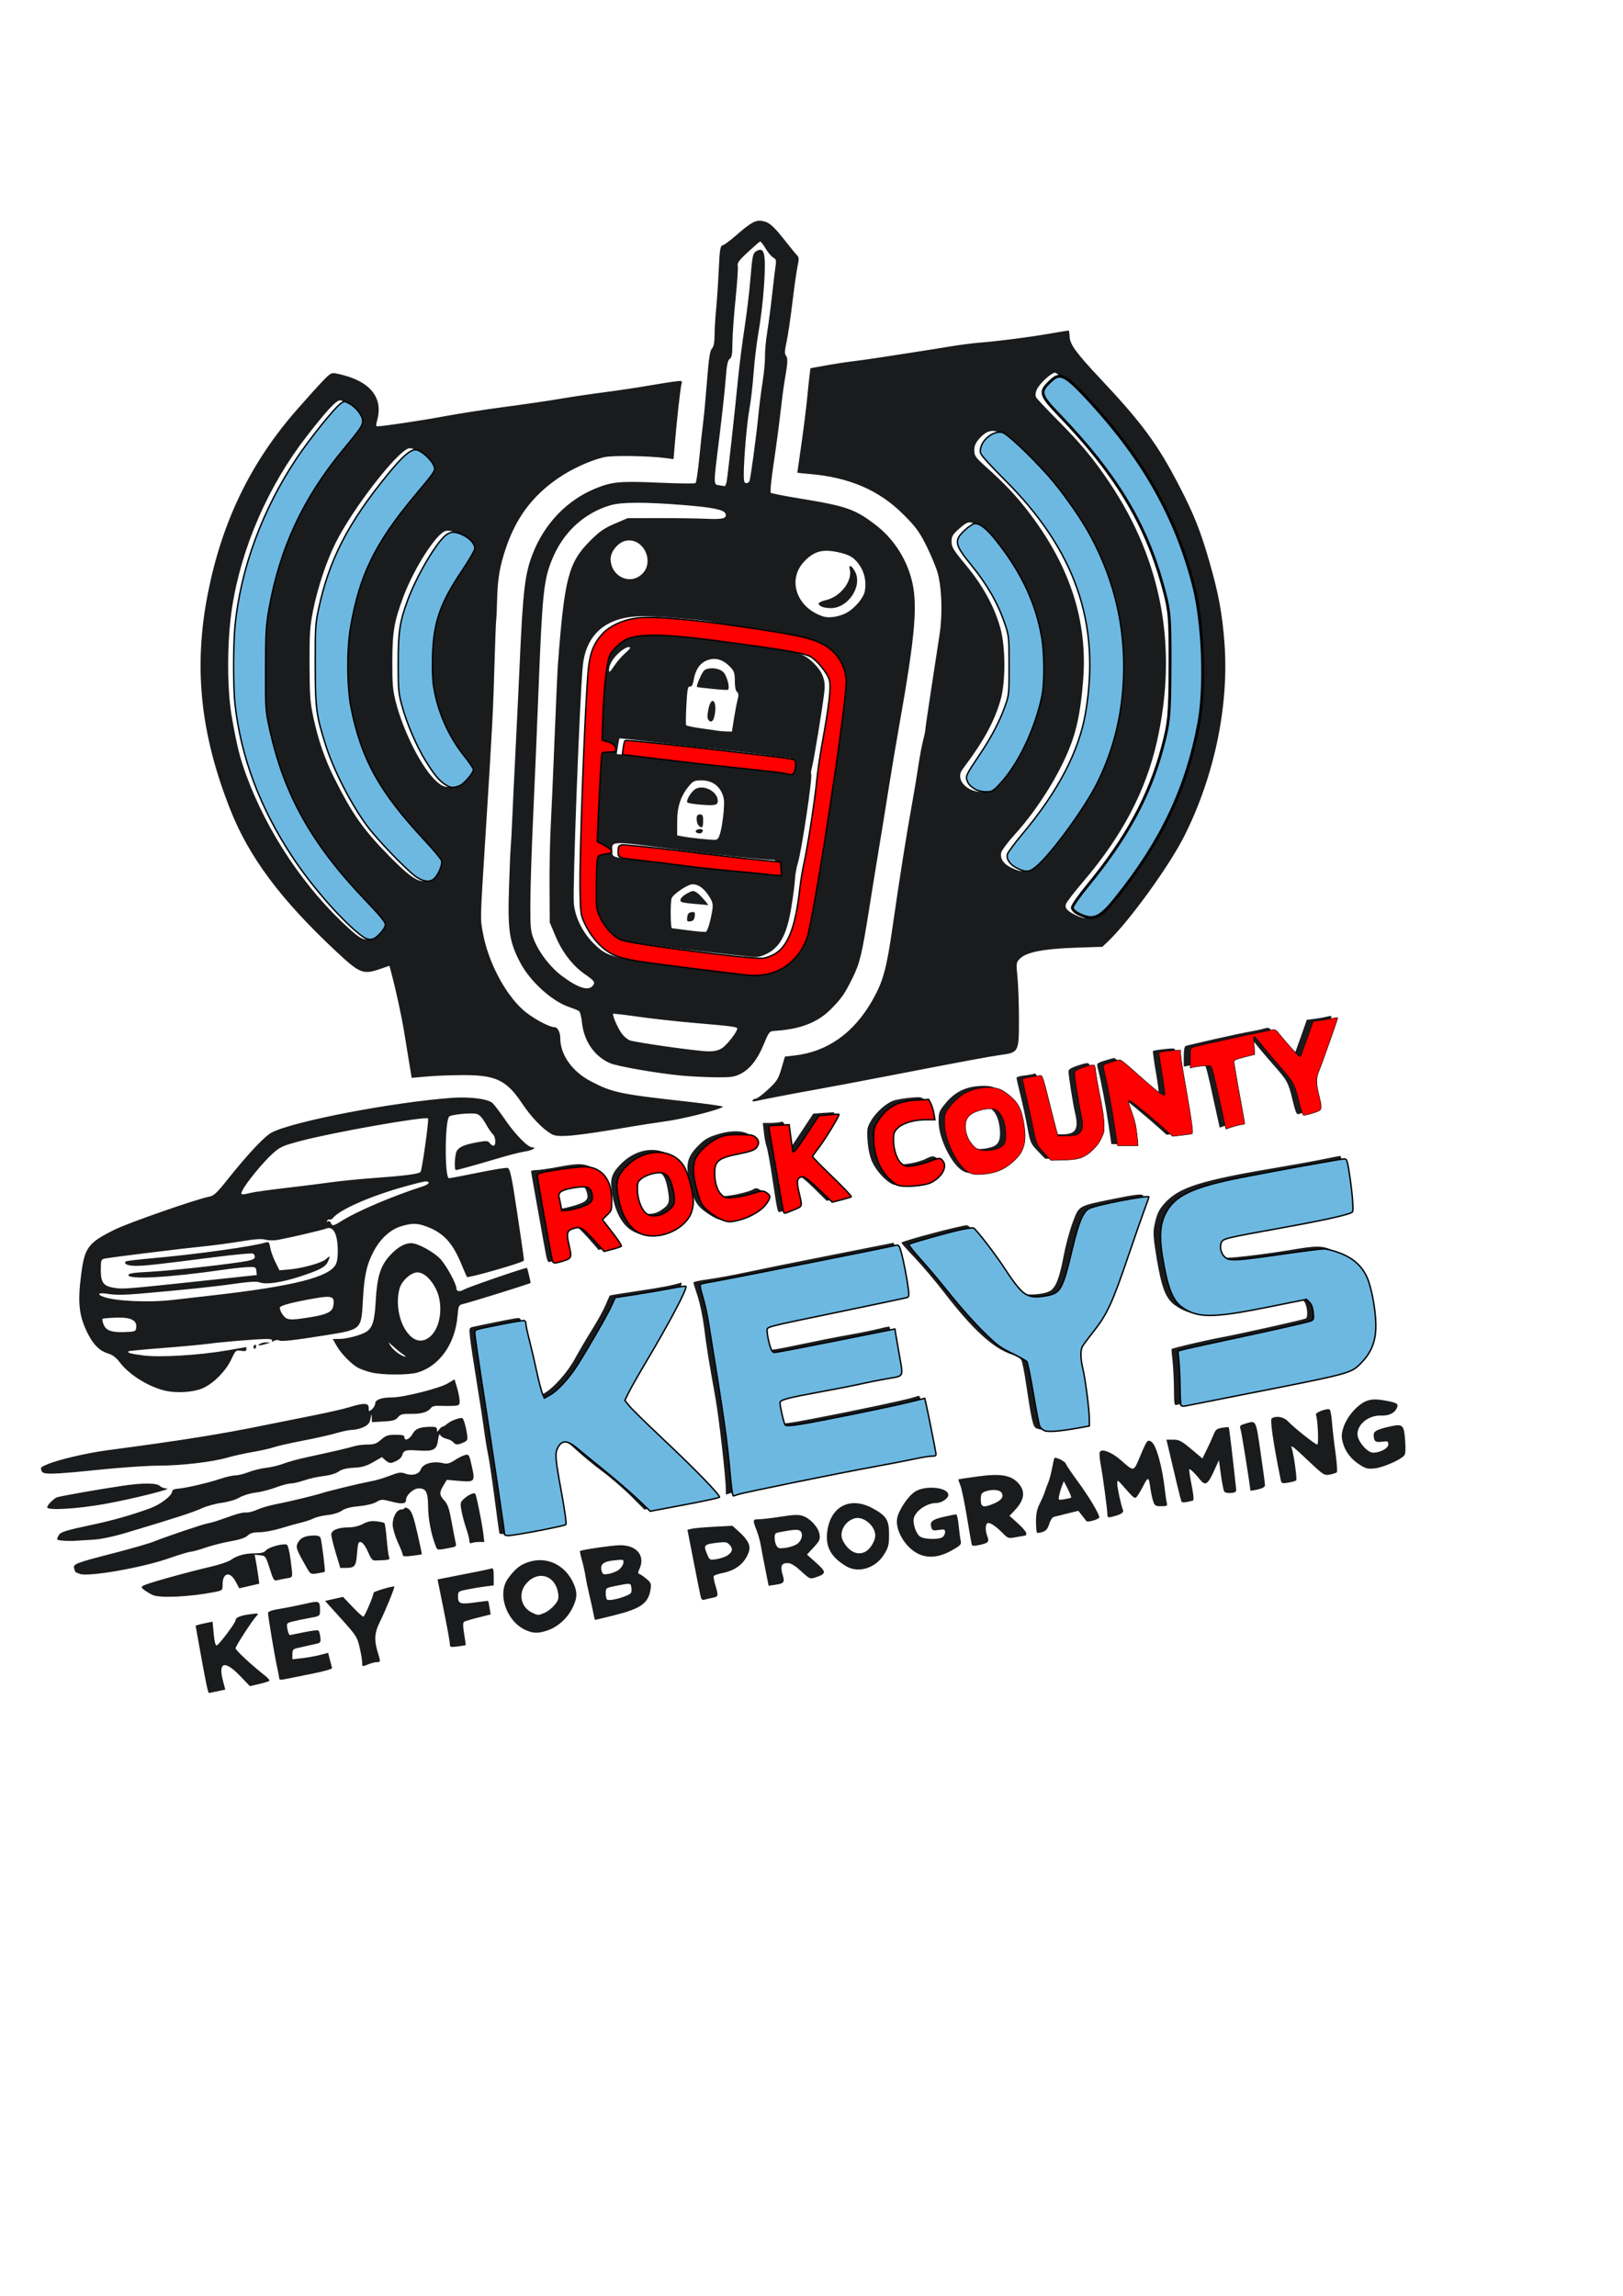 <?xml version="1.0" encoding="UTF-8" standalone="no"?>
<!-- Created with Inkscape (http://www.inkscape.org/) -->

<svg
   width="210mm"
   height="297mm"
   viewBox="0 0 210 297"
   version="1.1"
   id="svg1"
   inkscape:export-filename="logo1.svg"
   inkscape:export-xdpi="96"
   inkscape:export-ydpi="96"
   inkscape:version="1.3.2 (091e20e, 2023-11-25, custom)"
   sodipodi:docname="logo2.svg"
   xmlns:inkscape="http://www.inkscape.org/namespaces/inkscape"
   xmlns:sodipodi="http://sodipodi.sourceforge.net/DTD/sodipodi-0.dtd"
   xmlns="http://www.w3.org/2000/svg"
   xmlns:svg="http://www.w3.org/2000/svg">
  <sodipodi:namedview
     id="namedview1"
     pagecolor="#ffffff"
     bordercolor="#000000"
     borderopacity="0.25"
     inkscape:showpageshadow="2"
     inkscape:pageopacity="0.0"
     inkscape:pagecheckerboard="0"
     inkscape:deskcolor="#d1d1d1"
     inkscape:document-units="mm"
     inkscape:zoom="0.40511539"
     inkscape:cx="2390.6769"
     inkscape:cy="568.97369"
     inkscape:window-width="3840"
     inkscape:window-height="2054"
     inkscape:window-x="-11"
     inkscape:window-y="-11"
     inkscape:window-maximized="1"
     inkscape:current-layer="layer1" />
  <defs
     id="defs1" />
  <g
     inkscape:label="Layer 1"
     inkscape:groupmode="layer"
     id="layer1">
    <g
       id="g267"
       transform="matrix(0.794,0,0,0.794,-344.934,14.567)">
      <path
         style="fill:#1a1b1c"
         d="m 468.037,255.97 c -0.174,-0.837 -0.636,-3.307 -1.027,-5.49 l -0.71,-3.969 0.545,-0.155 c 0.3,-0.085 0.922,-0.229 1.384,-0.32 l 0.838,-0.165 0.186,1.985 c 0.12,1.285 0.291,1.951 0.485,1.889 0.397,-0.127 3.064,-3.675 3.071,-4.085 0.008,-0.473 0.748,-0.784 2.387,-1.003 1.408,-0.188 1.441,-0.179 1.017,0.3 -0.828,0.935 -3.398,4.906 -3.398,5.25 0,0.318 2.609,2.743 4.76,4.426 0.502,0.393 0.839,0.787 0.749,0.878 -0.09,0.09 -0.841,0.321 -1.669,0.514 l -1.505,0.35 -1.628,-1.691 c -2.451,-2.545 -3.562,-2.254 -2.784,0.729 l 0.398,1.526 -1.289,0.276 c -0.709,0.152 -1.334,0.276 -1.39,0.276 -0.055,0 -0.243,-0.685 -0.417,-1.521 z m 11.916,-0.763 c -0.002,-0.126 -0.183,-1.063 -0.402,-2.081 -0.43,-2.003 -1.446,-8.103 -1.446,-8.679 0,-0.234 0.649,-0.459 1.918,-0.666 1.055,-0.172 2.893,-0.536 4.085,-0.809 2.409,-0.553 2.463,-0.527 2.463,1.134 0,0.852 -0.014,0.861 -1.786,1.182 -0.982,0.178 -2.214,0.436 -2.737,0.574 -0.924,0.243 -0.946,0.278 -0.777,1.243 0.095,0.546 0.285,0.974 0.422,0.95 0.137,-0.024 1.178,-0.234 2.315,-0.469 1.137,-0.234 2.165,-0.365 2.286,-0.29 0.121,0.074 0.268,0.557 0.329,1.072 0.097,0.828 0.031,0.954 -0.566,1.087 -0.371,0.083 -1.092,0.246 -1.601,0.362 -0.509,0.116 -1.253,0.285 -1.654,0.375 -0.603,0.136 -0.728,0.305 -0.728,0.987 v 0.823 l 1.575,-0.178 c 0.866,-0.098 2.176,-0.334 2.911,-0.525 l 1.336,-0.346 0.277,1.086 c 0.153,0.597 0.32,1.214 0.371,1.371 0.057,0.174 -1.323,0.564 -3.519,0.995 -1.987,0.39 -3.94,0.782 -4.34,0.87 -0.4,0.088 -0.73,0.057 -0.732,-0.069 z m 13.498,-2.638 c 0,-0.364 -0.185,-1.476 -0.412,-2.472 -0.39,-1.715 -0.548,-1.962 -3.026,-4.71 l -2.615,-2.9 1.462,-0.327 1.462,-0.327 1.538,1.612 c 0.846,0.886 1.643,1.612 1.772,1.612 0.212,0 1.67,-3.408 1.67,-3.903 0,-0.197 3.224,-1.154 3.38,-1.004 0.114,0.109 -1.507,4.075 -2.355,5.759 -0.86,1.711 -0.953,2.931 -0.367,4.86 0.504,1.663 0.502,1.696 -0.138,1.696 -0.296,0 -0.951,0.173 -1.455,0.383 -0.905,0.378 -0.918,0.374 -0.918,-0.279 z m 14.282,-3.087 c -0.003,-0.325 -0.455,-2.819 -1.005,-5.544 l -0.999,-4.953 1.335,-0.26 c 5.278,-1.026 7.161,-1.412 7.466,-1.529 0.265,-0.102 0.351,0.219 0.351,1.315 v 1.449 l -1.389,0.177 c -0.764,0.097 -2.074,0.315 -2.91,0.484 -1.486,0.3 -1.521,0.327 -1.521,1.188 0,1.149 0.374,1.269 2.863,0.92 1.113,-0.156 2.041,-0.262 2.063,-0.236 0.022,0.026 0.12,0.533 0.218,1.125 l 0.178,1.076 -2.006,0.5 c -1.103,0.275 -2.142,0.583 -2.307,0.686 -0.225,0.139 -0.225,0.643 -0.003,1.984 0.164,0.989 0.273,1.816 0.242,1.839 -0.031,0.023 -0.622,0.115 -1.313,0.206 -1.172,0.153 -1.257,0.125 -1.262,-0.426 z m 12.441,-2.203 c -3.216,-1.393 -4.8,-5.944 -2.946,-8.468 1.111,-1.512 1.895,-2.155 3.186,-2.61 3.09,-1.09 6.211,0.41 7.558,3.635 0.572,1.368 0.506,2.267 -0.28,3.844 -0.823,1.652 -2.382,3.051 -4.023,3.61 -1.492,0.508 -2.302,0.506 -3.494,-0.011 z m 2.997,-2.849 c 0.475,-0.199 1.198,-0.758 1.607,-1.244 0.61,-0.725 0.719,-1.061 0.61,-1.876 -0.399,-2.973 -3.24,-3.887 -5.187,-1.669 -1.367,1.557 -0.941,3.838 0.886,4.739 0.997,0.492 1.024,0.493 2.085,0.05 z m 7.968,0.162 c -0.094,-0.546 -0.387,-1.885 -0.65,-2.977 -0.264,-1.091 -0.56,-2.52 -0.658,-3.175 -0.098,-0.655 -0.358,-1.825 -0.577,-2.599 -0.219,-0.775 -0.357,-1.44 -0.307,-1.478 0.279,-0.212 5.363,-0.95 6.547,-0.95 2.717,0 4.115,1.724 3.138,3.869 -0.263,0.577 -0.261,0.741 0.01,0.832 0.186,0.062 0.702,0.419 1.148,0.794 0.725,0.61 0.793,0.791 0.646,1.713 -0.362,2.263 -1.554,3.115 -5.871,4.198 -1.676,0.42 -3.093,0.764 -3.15,0.764 -0.057,0 -0.181,-0.446 -0.275,-0.992 z m 5.235,-2.899 c 0.92,-0.368 1.018,-0.496 0.946,-1.236 -0.089,-0.918 -0.047,-0.911 -2.528,-0.419 -1.615,0.32 -1.654,0.347 -1.654,1.174 0,0.465 0.087,0.933 0.194,1.04 0.245,0.245 1.703,-0.023 3.041,-0.558 z m -1.125,-4.264 c 0.367,-0.273 0.708,-0.77 0.757,-1.105 0.087,-0.589 0.042,-0.603 -1.431,-0.451 -1.801,0.186 -2.375,0.633 -2.119,1.652 0.165,0.657 0.26,0.703 1.153,0.558 0.535,-0.087 1.273,-0.381 1.64,-0.654 z m 13.408,4.537 c -0.123,-0.426 -0.621,-2.908 -1.847,-9.213 l -0.36,-1.852 0.686,-0.171 c 0.378,-0.094 2.028,-0.24 3.669,-0.325 l 2.982,-0.154 1.07,0.966 c 1.479,1.336 1.941,2.29 1.592,3.29 -0.632,1.813 -2.055,2.975 -4.188,3.418 -0.762,0.158 -1.446,0.385 -1.52,0.504 -0.073,0.119 0.042,0.795 0.257,1.504 0.541,1.783 0.519,1.867 -0.548,2.067 -0.52,0.098 -1.104,0.238 -1.299,0.313 -0.196,0.075 -0.417,-0.08 -0.494,-0.346 z m 4.273,-6.861 c 0.86,-0.563 0.988,-1.095 0.415,-1.729 -0.423,-0.468 -0.694,-0.524 -1.862,-0.387 -2.379,0.279 -2.459,0.364 -1.808,1.923 0.389,0.931 0.421,0.947 1.521,0.772 0.618,-0.099 1.398,-0.359 1.733,-0.578 z m -93.616,6.423 c -0.367,-0.17 -0.962,-0.521 -1.323,-0.78 -0.552,-0.396 -0.593,-0.51 -0.259,-0.724 0.589,-0.376 6.35,-1.993 11.377,-3.193 1.237,-0.295 2.547,-0.748 2.91,-1.006 1.024,-0.726 2.325,-1.089 3.9,-1.089 1.09,0 1.546,-0.123 1.879,-0.508 0.443,-0.513 2.757,-1.138 3.357,-0.908 0.187,0.072 0.45,1.104 0.622,2.442 0.39,3.038 0.422,2.864 -0.563,3.027 -0.473,0.078 -1.158,0.218 -1.521,0.311 -0.628,0.16 -0.695,0.063 -1.323,-1.899 -0.64,-2.002 -0.69,-2.071 -1.554,-2.153 l -0.893,-0.085 0.193,1.011 c 0.106,0.556 0.277,1.618 0.38,2.359 l 0.187,1.348 -1.636,0.378 -1.636,0.378 -0.6,-1.13 c -0.903,-1.702 -2.114,-1.421 -2.114,0.491 0,0.979 -0.01,0.988 -1.389,1.258 -3.952,0.772 -8.849,1.003 -9.993,0.473 z m 99.799,-4.348 c -0.312,-1.562 -0.645,-3.317 -0.74,-3.899 -0.095,-0.582 -0.394,-1.628 -0.665,-2.325 -0.658,-1.692 -0.638,-1.776 0.422,-1.776 0.503,0 2.108,-0.189 3.565,-0.42 2.039,-0.323 2.854,-0.352 3.535,-0.127 1.234,0.407 2.554,1.848 2.74,2.99 0.136,0.836 0.029,1.077 -0.943,2.132 l -1.096,1.189 1.518,1.353 c 1.677,1.495 1.66,1.77 -0.145,2.37 -0.86,0.286 -0.943,0.25 -2.336,-1.024 -1.05,-0.959 -1.658,-1.32 -2.225,-1.32 -0.984,0 -1.195,0.517 -0.78,1.904 0.374,1.249 0.254,1.412 -1.199,1.63 l -1.082,0.163 z m 5.246,-3.993 c 0.755,-0.557 0.995,-1.659 0.458,-2.105 -0.264,-0.219 -0.82,-0.227 -2.045,-0.03 -0.925,0.149 -1.78,0.331 -1.9,0.405 -0.312,0.193 -0.269,1.366 0.073,2.005 0.252,0.471 0.455,0.522 1.521,0.378 0.677,-0.091 1.528,-0.386 1.892,-0.654 z m -116.979,4.883 c -0.346,-0.144 -0.643,-0.269 -0.662,-0.277 -0.018,-0.008 -0.109,-0.262 -0.202,-0.565 -0.23,-0.749 0.182,-0.912 6.327,-2.493 2.823,-0.727 5.763,-1.57 6.532,-1.875 2.387,-0.945 8.243,-2.918 8.96,-3.018 0.375,-0.053 1.387,-0.352 2.249,-0.665 2.47,-0.898 3.372,-1.142 4.051,-1.097 0.348,0.023 1.122,-0.186 1.72,-0.465 0.598,-0.279 1.98,-0.68 3.072,-0.891 2.164,-0.418 6.278,-1.413 7.541,-1.823 1.037,-0.337 5.982,-1.533 7.673,-1.856 1.314,-0.251 1.94,-0.44 3.969,-1.195 0.838,-0.312 1.234,-0.332 1.899,-0.094 1.113,0.397 2.183,0.102 2.482,-0.684 0.374,-0.985 2.025,-1.425 3.761,-1.002 0.548,0.133 0.992,0.006 1.765,-0.505 0.568,-0.376 1.329,-0.757 1.692,-0.848 0.635,-0.159 0.677,-0.089 1.113,1.872 0.554,2.491 0.481,2.57 -2.176,2.338 l -1.901,-0.166 -0.546,0.895 c -0.713,1.17 -0.689,1.59 0.142,2.488 0.544,0.587 0.792,1.311 1.175,3.435 0.267,1.48 0.562,2.997 0.656,3.37 0.15,0.599 0.075,0.697 -0.646,0.837 -2.464,0.478 -2.31,0.495 -2.62,-0.292 -0.705,-1.791 -1.196,-4.341 -1.216,-6.322 -0.025,-2.419 -0.327,-3.017 -1.522,-3.017 -0.863,0 -2.072,1.091 -2.072,1.871 0,0.659 -0.678,0.731 -2.465,0.263 -1.442,-0.378 -1.592,-0.373 -2.381,0.091 -0.496,0.291 -1.666,0.57 -2.845,0.679 -1.366,0.126 -2.249,0.358 -2.778,0.731 -0.456,0.321 -1.413,0.614 -2.32,0.71 -0.849,0.09 -1.873,0.334 -2.275,0.542 -0.402,0.208 -1.315,0.516 -2.028,0.686 -0.713,0.169 -2.226,0.592 -3.361,0.94 -1.135,0.348 -2.675,0.632 -3.423,0.632 -1.007,0 -1.508,0.141 -1.938,0.545 -0.385,0.362 -1.322,0.675 -2.788,0.93 -1.214,0.212 -3.065,0.681 -4.112,1.043 -1.047,0.361 -2.122,0.658 -2.388,0.66 -0.267,0.002 -1.854,0.481 -3.527,1.065 -4.486,1.566 -13.253,3.087 -14.585,2.531 z m 37.012,-1.019 c -1.75,-3.066 -1.839,-3.339 -1.355,-4.159 0.444,-0.752 1.251,-1.066 2.745,-1.066 0.403,0 0.794,0.16 0.869,0.356 0.209,0.544 0.82,5.448 0.693,5.558 -0.061,0.053 -0.607,0.173 -1.212,0.265 -1.077,0.165 -1.113,0.145 -1.741,-0.955 z m 87.904,-0.226 c -2.374,-1.425 -3.307,-3.026 -3.1,-5.315 0.394,-4.342 3.68,-6.155 7.446,-4.107 2.235,1.215 2.665,1.903 2.665,4.266 0,1.67 -0.104,2.089 -0.797,3.222 -1.392,2.274 -4.195,3.147 -6.215,1.935 z m 3.382,-2.501 c 0.7,-0.491 1.38,-1.721 1.38,-2.497 0,-1.554 -1.889,-3.158 -3.302,-2.803 -1.644,0.413 -2.671,2.297 -1.982,3.635 0.984,1.91 2.581,2.592 3.903,1.665 z m -86.538,0.344 c -0.406,-1.344 -0.733,-2.701 -0.728,-3.014 0.013,-0.7 1.148,-1.15 2.898,-1.15 0.737,0 1.634,-0.221 2.262,-0.558 0.769,-0.412 1.341,-0.524 2.192,-0.428 0.633,0.071 1.223,0.201 1.31,0.288 0.087,0.087 0.252,1.262 0.366,2.611 0.114,1.349 0.288,2.661 0.386,2.916 0.182,0.471 0.087,0.495 -2.282,0.576 -0.425,0.015 -0.693,-0.315 -1.166,-1.436 -0.592,-1.403 -1.332,-2.003 -1.575,-1.276 -0.064,0.193 -0.169,1.049 -0.233,1.903 -0.129,1.726 -0.378,2.011 -1.766,2.012 l -0.926,10e-4 z m 10.925,0.341 c 0,-0.175 -0.36,-1.097 -0.801,-2.049 -0.441,-0.952 -0.821,-2.221 -0.846,-2.821 -0.052,-1.25 0.656,-2.546 1.391,-2.546 0.262,0 0.516,-0.113 0.565,-0.252 0.049,-0.138 0.355,-0.049 0.68,0.198 0.462,0.351 0.766,1.205 1.38,3.877 0.433,1.885 0.762,3.451 0.731,3.48 -0.031,0.029 -0.741,0.138 -1.578,0.242 -1.114,0.138 -1.521,0.103 -1.521,-0.13 z m 83.839,-0.273 c -1.992,-1.053 -3.588,-3.778 -3.293,-5.625 0.219,-1.372 1.789,-3.723 2.975,-4.456 1.712,-1.058 5.379,-0.669 5.379,0.572 0,0.573 -1.1,1.309 -1.958,1.309 -1.422,0 -3.147,1.091 -3.607,2.281 -0.328,0.847 0.244,2.715 0.977,3.195 0.731,0.479 3.14,0.512 3.696,0.051 0.199,-0.166 0.363,-0.526 0.363,-0.801 0,-0.433 -0.138,-0.478 -1.031,-0.335 -0.875,0.14 -1.056,0.086 -1.197,-0.356 -0.31,-0.977 0.098,-1.344 1.971,-1.77 0.999,-0.227 1.924,-0.413 2.056,-0.413 0.132,0 0.317,0.804 0.412,1.786 0.095,0.982 0.242,2.101 0.329,2.486 0.143,0.639 0.008,0.783 -1.548,1.654 -2.019,1.129 -3.914,1.274 -5.524,0.423 z m 8.886,-1.412 c -0.06,-0.169 -0.42,-2.212 -0.802,-4.54 -0.381,-2.328 -0.862,-4.639 -1.068,-5.134 -0.206,-0.495 -0.344,-0.928 -0.305,-0.962 0.038,-0.034 1.455,-0.251 3.149,-0.481 3.744,-0.51 5.426,-0.223 6.638,1.135 1.178,1.319 0.97,2.715 -0.662,4.44 l -0.803,0.849 1.364,1.226 c 0.75,0.674 1.364,1.394 1.364,1.599 0,0.205 -0.043,0.372 -0.096,0.372 -0.053,0 -0.714,0.117 -1.468,0.26 -1.354,0.257 -1.384,0.248 -2.293,-0.661 -1.205,-1.205 -2.138,-1.803 -2.481,-1.591 -0.353,0.218 -0.354,1.223 -0.002,2.15 0.336,0.885 0.17,1.065 -1.284,1.39 -0.829,0.185 -1.172,0.172 -1.251,-0.051 z m 3.526,-6.665 c 1.266,-0.522 1.711,-1.094 1.361,-1.748 -0.296,-0.552 -1.61,-0.665 -2.741,-0.235 -0.573,0.218 -0.679,0.423 -0.679,1.323 0,1.229 0.381,1.351 2.059,0.659 z m -85.403,6.031 c 0,-0.284 -0.234,-1.196 -0.52,-2.027 -0.286,-0.831 -0.63,-2.117 -0.765,-2.859 -0.228,-1.255 -0.199,-1.391 0.417,-1.962 0.68,-0.63 1.603,-1.042 1.828,-0.816 0.173,0.173 1.081,4.652 1.302,6.424 l 0.179,1.435 h -0.803 c -0.441,0 -0.991,0.072 -1.221,0.161 -0.293,0.113 -0.419,0.006 -0.419,-0.355 z m -66.212,-0.015 c -1.088,-0.095 -1.114,-0.126 -0.723,-0.857 0.298,-0.557 1.094,-0.809 5.552,-1.754 3.284,-0.696 6.478,-1.606 9.35,-2.663 1.765,-0.65 3.615,-2.085 3.615,-2.806 0,-0.196 0.398,-0.361 0.962,-0.399 1.246,-0.084 4.962,-0.953 6.972,-1.629 0.866,-0.292 1.932,-0.531 2.367,-0.531 0.436,0 1.395,-0.237 2.131,-0.528 0.736,-0.29 2.02,-0.605 2.854,-0.699 0.834,-0.094 2.102,-0.399 2.819,-0.678 0.717,-0.278 2.384,-0.739 3.704,-1.024 4.263,-0.919 6.877,-1.526 7.823,-1.816 0.508,-0.156 1.505,-0.283 2.214,-0.283 1.056,0 1.454,-0.144 2.194,-0.794 0.769,-0.675 1.121,-0.794 2.35,-0.794 1.139,0 1.446,0.088 1.446,0.416 0,0.669 0.839,0.325 1.319,-0.541 0.477,-0.861 1.136,-1.132 2.849,-1.172 0.902,-0.021 1.126,0.065 1.133,0.437 0.008,0.441 0.025,0.441 0.36,0 0.193,-0.255 0.45,-0.463 0.57,-0.463 0.12,0 0.464,-0.217 0.765,-0.482 0.3,-0.265 0.988,-0.61 1.527,-0.766 0.959,-0.277 0.987,-0.265 1.249,0.549 0.147,0.457 0.339,1.308 0.426,1.89 0.144,0.968 0.095,1.087 -0.574,1.389 -0.944,0.427 -1.284,0.417 -1.67,-0.049 -0.173,-0.209 -0.664,-0.456 -1.089,-0.55 -0.426,-0.093 -0.876,-0.353 -1.001,-0.576 -0.164,-0.293 -0.27,-0.087 -0.381,0.739 -0.219,1.635 -0.697,1.901 -3.128,1.745 -2.191,-0.141 -2.459,-0.065 -2.718,0.765 -0.16,0.513 -0.789,0.96 -1.751,1.246 -0.218,0.065 -0.657,-0.118 -0.975,-0.407 l -0.578,-0.525 -1.434,0.82 c -1.111,0.636 -1.821,0.84 -3.153,0.909 -1.192,0.062 -1.955,0.254 -2.486,0.628 -0.456,0.32 -1.435,0.612 -2.416,0.72 -0.907,0.1 -2.324,0.414 -3.15,0.698 -0.826,0.284 -1.826,0.517 -2.222,0.517 -0.396,0 -1.509,0.297 -2.472,0.659 -0.963,0.363 -2.436,0.736 -3.273,0.831 -0.837,0.095 -2.01,0.453 -2.607,0.798 -0.632,0.365 -1.848,0.726 -2.91,0.864 -1.004,0.13 -2.48,0.541 -3.28,0.912 -1.362,0.632 -4.576,1.669 -12.395,4.002 -2.035,0.607 -4.03,1.019 -5.292,1.093 -1.114,0.065 -2.442,0.147 -2.951,0.18 -0.509,0.034 -1.373,0.023 -1.918,-0.025 z m 71.107,-1.211 c -0.05,-0.165 -0.407,-2.74 -0.793,-5.723 -0.386,-2.983 -0.863,-6.198 -1.059,-7.144 -0.197,-0.946 -0.489,-2.732 -0.649,-3.969 -0.16,-1.237 -0.7,-4.749 -1.199,-7.805 -0.499,-3.056 -0.986,-6.294 -1.083,-7.197 -0.169,-1.575 -0.151,-1.646 0.451,-1.782 1.55,-0.35 6.007,-1.248 6.852,-1.38 0.865,-0.135 0.937,-0.093 0.992,0.577 0.033,0.397 0.284,1.451 0.557,2.342 0.274,0.891 0.583,2.156 0.688,2.81 0.272,1.704 1.114,5.307 1.441,6.165 0.269,0.708 0.301,0.719 1.041,0.336 1.463,-0.757 3.848,-3.422 5.064,-5.66 0.655,-1.205 1.913,-3.346 2.796,-4.757 0.883,-1.411 1.879,-3.221 2.213,-4.022 0.335,-0.8 0.634,-1.485 0.665,-1.521 0.031,-0.036 2.071,-0.367 4.533,-0.735 3.979,-0.595 5.394,-0.866 7.069,-1.354 0.812,-0.236 -2.963,6.91 -8.112,15.355 -0.966,1.585 -1.757,3.136 -1.757,3.446 0,0.39 1.405,1.869 4.552,4.791 4.598,4.27 10.448,10.1 10.843,10.806 0.175,0.312 -0.265,0.467 -2.365,0.83 -1.419,0.245 -4.049,0.736 -5.846,1.089 l -3.267,0.643 -2.157,-2.166 c -1.187,-1.191 -3.289,-3.006 -4.671,-4.033 -1.382,-1.027 -3.312,-2.615 -4.289,-3.529 -2.005,-1.877 -2.755,-2.076 -3.629,-0.965 -0.732,0.931 -0.699,1.55 0.38,7.075 0.508,2.601 0.924,5.001 0.924,5.333 0,0.557 -0.199,0.638 -2.58,1.045 -1.419,0.243 -3.69,0.656 -5.048,0.919 -1.766,0.342 -2.494,0.393 -2.559,0.179 z m 87.599,-0.1 c -0.085,-0.085 -0.155,-0.913 -0.155,-1.839 0,-1.245 0.164,-2.01 0.627,-2.932 0.345,-0.686 0.715,-1.546 0.823,-1.909 0.108,-0.364 0.349,-1.019 0.536,-1.455 0.187,-0.437 0.471,-1.498 0.632,-2.359 0.161,-0.861 0.332,-1.606 0.381,-1.655 0.223,-0.223 1.725,0.522 1.86,0.922 0.083,0.246 0.984,1.577 2.003,2.96 1.715,2.328 3.456,5.234 3.456,5.769 0,0.314 -1.929,0.88 -2.106,0.619 -0.079,-0.116 -0.407,-0.541 -0.729,-0.943 l -0.586,-0.731 -1.795,0.437 c -0.987,0.241 -1.985,0.492 -2.218,0.558 -0.232,0.067 -0.561,0.584 -0.731,1.15 -0.229,0.763 -0.506,1.098 -1.076,1.296 -0.422,0.147 -0.838,0.198 -0.923,0.113 z m 5.575,-5.709 c 0.06,-0.06 -0.186,-0.688 -0.545,-1.397 l -0.653,-1.288 -0.301,0.79 c -0.166,0.435 -0.371,1.136 -0.455,1.559 -0.153,0.76 -0.143,0.767 0.846,0.607 0.55,-0.089 1.049,-0.211 1.109,-0.271 z m 5.909,2.826 c -0.003,-0.794 -0.756,-6.435 -1.094,-8.196 -0.171,-0.89 -0.239,-1.804 -0.152,-2.031 0.254,-0.661 1.959,-0.006 3.476,1.337 2.116,1.873 2.024,1.889 3.051,-0.556 1.166,-2.777 1.245,-2.881 1.888,-2.48 0.786,0.491 1.779,4.075 2.214,7.994 0.097,0.873 0.237,1.796 0.311,2.051 0.112,0.386 -0.041,0.463 -0.921,0.463 -0.958,0 -1.081,-0.08 -1.333,-0.86 -0.153,-0.473 -0.35,-1.396 -0.439,-2.051 -0.268,-1.968 -0.356,-1.985 -1.247,-0.242 -0.471,0.922 -0.981,1.712 -1.135,1.757 -0.287,0.084 -0.475,-0.089 -2.081,-1.912 -0.89,-1.01 -0.933,-1.028 -0.936,-0.397 -0.003,0.664 0.593,3.437 0.924,4.296 0.179,0.466 -0.296,0.759 -1.873,1.155 -0.515,0.129 -0.65,0.061 -0.652,-0.329 z m -172.771,-1.237 c 0,-0.335 0.834,-1.224 1.496,-1.597 0.318,-0.179 6.317,-1.247 10.675,-1.901 3.358,-0.504 5.67,-0.5 6.18,0.009 0.218,0.218 0.733,0.41 1.143,0.426 1.047,0.041 -5.654,1.705 -10.101,2.508 -4.444,0.803 -9.393,1.094 -9.393,0.554 z m 184.855,-0.907 c -0.067,-0.11 -0.388,-1.331 -0.714,-2.713 -0.326,-1.382 -0.854,-3.615 -1.174,-4.961 l -0.581,-2.447 h 1.106 c 0.96,0 1.346,0.202 2.933,1.531 l 1.827,1.531 0.722,-1.465 c 0.397,-0.806 0.889,-1.893 1.094,-2.417 0.315,-0.804 0.531,-0.978 1.381,-1.116 0.555,-0.09 1.049,-0.123 1.098,-0.074 0.071,0.071 0.555,4.116 1.194,9.989 0.058,0.529 -0.065,0.634 -0.831,0.707 -0.531,0.051 -0.984,-0.053 -1.109,-0.255 -0.116,-0.187 -0.357,-1.41 -0.535,-2.717 l -0.325,-2.376 -0.866,1.904 c -0.925,2.034 -1.371,2.309 -2.156,1.328 -0.837,-1.046 -1.681,-1.864 -1.801,-1.744 -0.065,0.065 0.102,1.22 0.37,2.566 0.335,1.681 0.398,2.475 0.2,2.534 -0.972,0.288 -1.727,0.369 -1.831,0.197 z M 552.715,224.459 c -0.009,-2.001 -1.119,-11.776 -1.718,-15.121 -1.151,-6.436 -1.437,-8.211 -1.833,-11.412 -0.21,-1.693 -0.686,-3.987 -1.059,-5.099 -0.373,-1.111 -0.678,-2.111 -0.678,-2.221 0,-0.11 1.101,-0.348 2.447,-0.527 1.346,-0.18 4.114,-0.688 6.152,-1.129 2.037,-0.441 8.188,-1.686 13.668,-2.766 5.48,-1.08 10.111,-1.998 10.291,-2.039 0.326,-0.074 1.407,4.941 1.613,7.48 l 0.092,1.138 -5.424,1.126 c -14.033,2.914 -17.089,3.558 -17.396,3.67 -0.453,0.165 -0.415,1.14 0.109,2.762 l 0.44,1.363 1.213,-0.167 c 0.667,-0.092 2.81,-0.511 4.762,-0.931 1.952,-0.42 5.226,-1.065 7.276,-1.431 2.05,-0.367 4.376,-0.841 5.17,-1.053 0.794,-0.212 1.488,-0.341 1.543,-0.286 0.055,0.055 0.208,0.959 0.34,2.009 0.132,1.05 0.359,2.34 0.506,2.866 0.146,0.527 0.267,1.393 0.268,1.925 l 0.001,0.968 -2.58,0.449 c -1.419,0.247 -3.473,0.667 -4.564,0.935 -1.091,0.267 -4.187,0.862 -6.879,1.322 -5.278,0.902 -5.915,1.101 -5.72,1.791 0.069,0.246 0.202,1.048 0.295,1.782 0.093,0.735 0.255,1.475 0.36,1.645 0.141,0.228 1.618,0.036 5.605,-0.725 6.544,-1.25 15.181,-3.084 16.235,-3.446 0.422,-0.145 0.855,-0.264 0.962,-0.264 0.107,0 0.331,0.923 0.498,2.051 0.167,1.128 0.58,3.271 0.918,4.763 l 0.615,2.712 h -0.97 c -0.533,0 -1.855,0.231 -2.938,0.514 -1.082,0.283 -3.218,0.703 -4.746,0.934 -1.528,0.231 -4.505,0.775 -6.615,1.209 -2.11,0.435 -6.547,1.331 -9.861,1.991 -3.313,0.661 -6.558,1.362 -7.21,1.558 l -1.185,0.357 z m 85.464,0.044 c 0,-0.555 -1.403,-9.379 -1.575,-9.906 -0.209,-0.64 -0.15,-0.716 0.771,-0.992 1.785,-0.535 1.681,-0.73 2.472,4.662 0.4,2.729 0.724,5.149 0.72,5.379 -0.005,0.277 -0.41,0.511 -1.198,0.691 -0.655,0.15 -1.191,0.225 -1.191,0.166 z m 4.926,-1.852 c -1.207,-5.965 -1.75,-9.713 -1.435,-9.912 0.721,-0.457 1.963,-0.238 2.614,0.462 0.943,1.013 4.463,3.809 4.795,3.809 0.276,0 0.1,-4.058 -0.211,-4.868 -0.136,-0.354 1.838,-1.091 2.245,-0.839 0.123,0.076 0.29,1.004 0.371,2.063 0.081,1.058 0.337,3.285 0.569,4.949 0.232,1.664 0.33,3.113 0.218,3.221 -0.112,0.108 -0.627,0.274 -1.145,0.369 -0.904,0.166 -1.042,0.077 -3.478,-2.228 -2.512,-2.378 -2.951,-2.712 -2.721,-2.07 0.323,0.9 0.903,5.085 0.727,5.248 -0.111,0.103 -0.696,0.267 -1.3,0.366 -1.05,0.17 -1.106,0.145 -1.25,-0.568 z M 441.225,221.354 c -0.241,-0.627 -0.244,-0.623 0.964,-1.137 1.758,-0.748 6.383,-1.829 9.723,-2.272 12.238,-1.623 18.468,-2.617 25.797,-4.118 2.183,-0.447 5.755,-1.163 7.938,-1.592 2.183,-0.429 4.751,-1.018 5.707,-1.309 2.426,-0.74 3.156,-0.71 3.156,0.129 0,0.634 0.02,0.641 0.529,0.206 0.291,-0.249 0.529,-0.668 0.529,-0.93 0,-0.623 1.015,-0.993 2.729,-0.994 1.865,-0.001 7.677,-1.461 9.072,-2.278 l 1.133,-0.664 0.412,1.387 c 0.227,0.763 0.412,1.723 0.412,2.133 0,0.693 -0.08,0.75 -1.124,0.799 -0.618,0.029 -1.598,0.024 -2.178,-0.012 -0.655,-0.04 -1.155,0.074 -1.323,0.301 -0.529,0.717 -1.556,1.037 -3.242,1.012 -1.46,-0.022 -1.779,0.059 -2.181,0.556 -0.387,0.477 -0.81,0.601 -2.355,0.689 l -1.884,0.106 -0.035,-0.757 c -0.032,-0.697 -0.048,-0.684 -0.198,0.167 -0.127,0.718 -0.37,1.025 -1.09,1.376 -0.509,0.249 -1.334,0.458 -1.833,0.465 -0.499,0.007 -1.69,0.247 -2.646,0.533 -0.956,0.286 -3.405,0.839 -5.443,1.229 -2.037,0.39 -4.18,0.875 -4.762,1.079 -0.582,0.203 -2.129,0.552 -3.44,0.774 -1.31,0.223 -3.156,0.631 -4.102,0.908 -2.457,0.719 -7.525,1.31 -11.234,1.31 -1.752,0 -6.079,0.298 -9.616,0.661 -7.676,0.79 -9.192,0.829 -9.417,0.243 z m 214.555,-1.207 c -1.472,-0.992 -2.42,-2.451 -2.671,-4.114 -0.22,-1.452 0.873,-3.699 2.497,-5.134 1.398,-1.235 2.41,-1.459 4.671,-1.032 1.906,0.36 2.136,0.535 1.721,1.311 -0.406,0.759 -1.294,1.158 -2.475,1.112 -2.03,-0.08 -3.882,1.368 -3.882,3.036 0,1.133 1.591,3.008 2.553,3.008 1.162,0 2.474,-0.713 2.474,-1.344 0,-0.519 -0.105,-0.563 -1.041,-0.438 -1.09,0.146 -1.341,-0.07 -1.341,-1.156 0,-0.557 0.622,-0.871 2.606,-1.316 2.126,-0.476 2.317,-0.311 2.509,2.177 0.115,1.492 0.07,2.283 -0.143,2.54 -0.588,0.709 -3.464,1.964 -4.812,2.101 -1.211,0.123 -1.488,0.045 -2.668,-0.751 z m -52.59,-5.849 c -0.461,-0.355 -0.715,-1.518 -1.532,-7.03 -0.287,-1.938 -0.64,-3.744 -0.784,-4.013 -0.144,-0.269 -0.848,-0.684 -1.566,-0.922 -3.045,-1.011 -6.367,-4.05 -11.004,-10.066 -1.455,-1.888 -3.646,-4.476 -4.87,-5.752 -1.223,-1.276 -2.176,-2.357 -2.117,-2.403 0.473,-0.368 9.742,-2.821 10.662,-2.821 0.24,0 0.821,0.554 1.291,1.231 0.47,0.677 1.401,1.898 2.069,2.712 0.668,0.814 1.557,2.076 1.975,2.804 1.314,2.287 2.535,3.841 3.348,4.262 0.944,0.488 3.946,0.28 4.931,-0.343 0.895,-0.565 1.511,-2.177 2.156,-5.639 0.312,-1.673 0.967,-4.114 1.455,-5.423 1.056,-2.833 0.866,-2.717 6.371,-3.85 3.945,-0.811 5.14,-0.94 5.14,-0.553 0,0.126 -0.363,1.108 -0.806,2.183 -0.443,1.075 -1.411,3.86 -2.15,6.188 -1.537,4.842 -3.126,8.986 -4.11,10.716 -0.372,0.655 -1.361,2.034 -2.197,3.064 -2.236,2.757 -2.177,2.526 -1.458,5.688 0.67,2.948 1.314,8.968 0.993,9.276 -0.279,0.267 -4.88,1.022 -6.229,1.022 -0.627,0 -1.333,-0.149 -1.57,-0.331 z m 22.54,-6.322 c -0.007,-1.507 -0.11,-3.574 -0.227,-4.592 -0.117,-1.019 -0.187,-1.885 -0.156,-1.925 0.126,-0.16 5.454,-1.415 8.069,-1.9 3.153,-0.585 13.516,-2.904 13.822,-3.093 0.394,-0.244 0.2,-2.153 -0.28,-2.745 -0.463,-0.572 -0.548,-0.583 -2.315,-0.283 -1.009,0.171 -3.203,0.614 -4.877,0.985 -8.451,1.873 -11.021,1.863 -13.781,-0.05 -1.559,-1.081 -2.238,-2.761 -3.039,-7.523 -0.566,-3.364 -0.641,-4.336 -0.422,-5.424 0.382,-1.89 0.695,-2.599 1.603,-3.634 2.376,-2.706 5.86,-3.806 19.078,-6.022 2.547,-0.427 5.756,-1.014 7.133,-1.305 1.376,-0.291 2.519,-0.504 2.54,-0.474 0.201,0.299 1.196,7.45 1.13,8.128 -0.082,0.844 -0.176,0.921 -1.646,1.356 -1.584,0.469 -7.137,1.538 -14.915,2.872 -2.367,0.406 -4.48,0.885 -4.696,1.064 -0.513,0.426 -0.503,1.839 0.019,2.584 0.315,0.45 0.675,0.588 1.529,0.588 1.454,0 6.899,-0.672 10.788,-1.331 3.989,-0.676 4.881,-0.657 6.534,0.141 0.754,0.364 1.469,0.661 1.589,0.661 0.631,0 2.415,1.979 3.04,3.372 0.751,1.673 1.508,5.937 1.504,8.466 -0.004,2.607 -1.698,5.422 -4.112,6.837 -0.708,0.415 -2.204,0.863 -3.999,1.198 -6.623,1.236 -23.115,4.488 -23.492,4.633 -0.353,0.135 -0.411,-0.222 -0.423,-2.583 z m -164.756,0.174 c -2.727,-0.765 -5.607,-2.634 -7.081,-4.595 -0.51,-0.679 -1.139,-1.157 -1.771,-1.347 -1.399,-0.42 -2.385,-1.348 -3.303,-3.111 -1.524,-2.925 -1.782,-5.122 -1.158,-9.869 0.574,-4.362 1.127,-5.093 5.491,-7.249 2.259,-1.116 13.304,-4.962 15.353,-5.347 0.756,-0.142 1.259,-0.607 2.936,-2.717 3.35,-4.214 6.108,-7.151 7.281,-7.753 3.582,-1.838 19.823,-4.952 29.414,-5.64 2.856,-0.205 5.798,0.174 6.539,0.843 0.292,0.263 1.248,1.524 2.123,2.802 1.6,2.335 3.657,4.424 4.355,4.424 0.863,0 -0.031,0.513 -1.184,0.679 -0.688,0.099 -2.56,0.571 -4.161,1.048 -3.54,1.055 -6.849,1.978 -7.094,1.978 -0.229,0 -0.235,-1.517 -0.01,-2.643 0.2,-0.998 1.083,-1.465 3.616,-1.912 1.377,-0.243 1.633,-0.222 1.907,0.153 0.174,0.238 0.452,0.433 0.618,0.433 0.436,0 0.371,-1.465 -0.082,-1.841 -0.211,-0.175 -0.747,-0.961 -1.19,-1.747 -0.551,-0.977 -1.023,-1.483 -1.491,-1.6 -0.847,-0.213 -4.125,0.103 -4.452,0.428 -0.731,0.729 -0.762,10.052 -0.034,10.052 0.187,0 2.333,-0.408 4.769,-0.906 2.436,-0.498 4.588,-0.845 4.782,-0.771 0.412,0.158 0.66,1.318 1.547,7.233 1.065,7.107 1.16,7.801 1.08,7.888 -0.345,0.377 -9.056,2.867 -9.255,2.646 -0.041,-0.046 -0.454,-1 -0.918,-2.12 -1.421,-3.432 -2.899,-5.043 -5.555,-6.052 -1.626,-0.618 -2.404,-0.635 -4.223,-0.095 -1.759,0.522 -3.382,1.987 -4.475,4.038 -1.161,2.177 -1.569,4.003 -1.785,7.981 -0.267,4.903 -0.154,4.801 -6.33,5.787 -5.05,0.806 -6.975,1.015 -7.329,0.797 -0.174,-0.107 -0.545,-0.072 -0.825,0.078 -0.364,0.195 -0.458,0.189 -0.329,-0.018 0.12,-0.195 -0.198,-0.29 -0.96,-0.287 -1.528,0.006 -7.012,0.461 -9.474,0.787 -1.091,0.144 -4.424,0.451 -7.407,0.682 -2.982,0.231 -5.473,0.47 -5.534,0.532 -0.247,0.247 0.25,0.389 2.361,0.673 2.68,0.361 9.132,-0.027 13.755,-0.826 1.673,-0.289 3.053,-0.527 3.065,-0.528 0.012,-9.6e-4 0.022,0.166 0.022,0.371 0,0.274 -0.231,0.336 -0.87,0.232 -0.842,-0.137 -0.893,-0.091 -1.601,1.413 -0.865,1.838 -2.743,3.769 -4.486,4.613 -1.584,0.767 -4.65,0.944 -6.646,0.384 z m -4.35,-10.24 c 0.135,-1.169 -0.92,-1.663 -3.358,-1.572 -1.107,0.041 -2.065,0.128 -2.129,0.192 -0.064,0.064 -0.004,0.44 0.135,0.834 0.368,1.048 1.286,1.403 3.418,1.325 1.794,-0.066 1.855,-0.09 1.934,-0.779 z m 28.448,-1.655 c 2.579,-0.419 3.493,-0.865 3.659,-1.785 0.29,-1.607 -0.14,-1.782 -3.103,-1.262 -3.499,0.615 -5.454,1.128 -5.584,1.466 -0.075,0.196 0.121,0.718 0.435,1.16 0.672,0.944 1.121,0.985 4.592,0.422 z m -22.577,-2.796 c 1.237,-0.145 3.856,-0.443 5.821,-0.663 14.08,-1.574 20.069,-3.096 20.913,-5.316 0.333,-0.877 0.322,-3.157 -0.023,-4.396 -0.317,-1.142 -0.906,-1.574 -1.691,-1.241 -0.542,0.23 -5.571,1.406 -7.784,1.82 -0.647,0.121 -1.54,0.109 -2.037,-0.029 -0.633,-0.175 -1.773,-0.096 -4.007,0.276 -1.717,0.286 -4.432,0.651 -6.033,0.81 -3.597,0.359 -15.394,1.815 -16.206,2.001 -0.542,0.124 -0.595,0.289 -0.595,1.851 0,2.076 0.44,2.648 2.247,2.919 1.415,0.212 1.948,0.17 14.104,-1.125 l 9.075,-0.967 -0.079,-0.681 c -0.076,-0.649 -0.146,-0.677 -1.534,-0.608 -0.8,0.04 -2.646,0.246 -4.101,0.457 -8.519,1.235 -15.214,1.603 -15.214,0.834 0,-0.27 0.783,-0.396 3.241,-0.521 3.225,-0.164 10.728,-0.961 15.014,-1.595 1.741,-0.258 2.267,-0.434 2.335,-0.783 0.048,-0.248 -0.095,-0.52 -0.317,-0.606 -0.222,-0.085 -2.94,0.167 -6.039,0.561 -9.99,1.27 -11.43,1.429 -12.962,1.438 -1.363,0.008 -2.107,-0.303 -1.699,-0.711 0.086,-0.086 1.973,-0.317 4.194,-0.515 7.484,-0.667 16.528,-1.928 18.754,-2.615 0.326,-0.101 0.466,0.106 0.588,0.867 0.088,0.549 0.463,1.606 0.833,2.349 l 0.673,1.35 1.385,-0.113 c 2.279,-0.185 5.53,-1.081 6.196,-1.707 0.691,-0.649 0.754,-0.553 0.296,0.451 -0.389,0.853 -1.445,1.399 -4.741,2.452 -2.925,0.934 -5.352,1.275 -6.345,0.892 -0.495,-0.191 -1.677,-0.124 -4.233,0.24 -3.411,0.486 -8.141,0.978 -15.459,1.608 -2.343,0.202 -3.931,0.213 -4.961,0.035 -1.552,-0.267 -2.048,-0.002 -0.849,0.454 1.887,0.718 7.396,0.975 11.24,0.525 z m 27.473,-12.802 c 2.605,-1.644 8.344,-4.098 13.339,-5.703 1.069,-0.344 1.33,-0.807 0.454,-0.807 -0.296,0 -2.177,0.475 -4.179,1.055 -5.149,1.492 -9.788,3.567 -10.86,4.86 -0.196,0.236 -0.454,0.37 -0.573,0.296 -0.119,-0.073 -0.302,0.006 -0.408,0.176 -0.12,0.194 -0.077,0.239 0.116,0.12 0.172,-0.106 0.377,-0.008 0.466,0.224 0.214,0.558 0.467,0.524 1.646,-0.22 z m -14.641,-4.661 c 0.582,-0.141 3.142,-0.496 5.689,-0.791 2.547,-0.294 5.821,-0.705 7.276,-0.913 1.455,-0.208 4.491,-0.513 6.747,-0.679 5.509,-0.403 7.714,-0.692 7.927,-1.035 0.253,-0.409 1.387,-8.519 1.215,-8.691 -0.402,-0.402 -15.441,2.247 -20.73,3.651 -2.964,0.787 -3.375,0.972 -4.612,2.083 -1.471,1.321 -4.206,4.636 -4.847,5.875 -0.453,0.875 -0.36,0.91 1.336,0.5 z m 19.579,29.265 c -0.728,-0.18 -1.68,-0.517 -2.117,-0.749 -1.099,-0.584 -2.809,-2.34 -3.531,-3.626 l -0.604,-1.074 1.009,-0.003 c 1.287,-0.004 3.624,-0.623 4.487,-1.188 0.984,-0.645 1.33,-1.788 1.499,-4.955 0.21,-3.935 0.758,-5.725 2.264,-7.4 1.223,-1.361 2.427,-2.064 3.532,-2.064 1.073,3.7e-4 3.745,1.467 4.795,2.632 0.955,1.059 2.555,3.998 2.555,4.694 3.7e-4,0.56 0.511,0.651 1.256,0.224 0.726,-0.416 10.154,-3.653 10.254,-3.52 0.09,0.12 0.637,2.433 0.581,2.459 -0.616,0.286 -9.823,3.151 -11.062,3.441 -0.639,0.15 -0.702,0.294 -0.839,1.929 -0.379,4.526 -2.923,8.139 -6.484,9.211 -1.472,0.443 -5.784,0.437 -7.597,-0.011 z m 5.152,-2.975 c -0.36,-0.24 -1.057,-0.806 -1.549,-1.257 -0.873,-0.8 -0.884,-0.802 -0.44,-0.104 0.25,0.394 0.832,0.957 1.292,1.252 0.997,0.639 1.642,0.739 0.697,0.108 z m 4.37,-2.783 c 1.812,-1.425 2.321,-5.263 1.04,-7.834 -0.827,-1.66 -1.998,-2.704 -3.033,-2.704 -1.03,0 -2.548,1.366 -2.891,2.601 -0.72,2.594 -0.007,5.948 1.623,7.63 1.025,1.058 2.17,1.165 3.261,0.307 z m -28.705,1.648 c 0,-0.137 0.099,-0.31 0.22,-0.385 0.121,-0.075 0.22,0.037 0.22,0.249 0,0.212 -0.099,0.385 -0.22,0.385 -0.121,0 -0.22,-0.112 -0.22,-0.249 z m 1.058,-0.545 c 0.218,-0.141 0.695,-0.246 1.058,-0.234 l 0.661,0.022 -0.661,0.212 c -0.364,0.117 -0.84,0.222 -1.058,0.234 -0.353,0.02 -0.353,-0.006 0,-0.234 z m 46.599,-14.599 c -0.153,-0.775 -0.592,-3.195 -0.975,-5.377 -0.383,-2.183 -0.861,-4.862 -1.062,-5.953 -0.201,-1.091 -0.368,-2.074 -0.371,-2.183 -0.003,-0.109 0.382,-0.199 0.855,-0.199 0.473,-2.3e-4 2.17,-0.249 3.77,-0.553 3.269,-0.621 4.266,-0.552 5.694,0.393 1.391,0.92 2.112,2.531 2.112,4.718 0,1.614 -0.06,1.795 -0.794,2.413 -0.437,0.367 -0.794,0.736 -0.794,0.819 0,0.083 0.714,1.002 1.587,2.042 0.873,1.04 1.587,2.024 1.587,2.187 0,0.163 -0.68,0.454 -1.512,0.647 l -1.512,0.352 -0.64,-0.754 c -1.307,-1.541 -2.978,-3.268 -3.16,-3.266 -0.103,8.2e-4 -0.634,0.125 -1.18,0.277 -1.143,0.317 -1.22,0.673 -0.592,2.74 0.591,1.948 0.539,2.124 -0.73,2.465 -0.618,0.166 -1.323,0.378 -1.565,0.471 -0.359,0.139 -0.491,-0.089 -0.719,-1.239 z m 5.041,-8.051 c 1.604,-0.517 1.948,-0.936 1.643,-2.001 -0.363,-1.266 -0.828,-1.426 -2.965,-1.023 -2.572,0.485 -2.538,0.45 -2.165,2.248 l 0.314,1.515 0.968,-0.17 c 0.533,-0.094 1.525,-0.349 2.205,-0.569 z m 8.857,4.127 c -1.516,-0.961 -2.613,-3.038 -3.085,-5.837 -0.397,-2.351 -0.18,-3.235 1.146,-4.673 2.946,-3.196 7.176,-3.434 9.521,-0.537 0.84,1.038 1.746,4.242 1.762,6.231 0.018,2.253 -1.716,4.355 -4.274,5.181 -2.094,0.676 -3.6,0.568 -5.07,-0.365 z m 4.857,-3.239 c 1.36,-0.926 1.474,-1.256 1.128,-3.276 -0.411,-2.397 -1.003,-3.155 -2.414,-3.091 -1.404,0.064 -2.925,0.799 -3.284,1.587 -0.386,0.848 0.122,3.54 0.867,4.585 0.475,0.666 0.74,0.79 1.696,0.79 0.74,0 1.437,-0.207 2.008,-0.595 z m 7.666,0.55 c -1.901,-1.27 -2.393,-2.139 -3.093,-5.467 -0.566,-2.691 -0.25,-3.85 1.541,-5.65 0.99,-0.995 1.609,-1.354 3.133,-1.817 2.453,-0.745 4.514,-0.63 5.448,0.305 0.636,0.636 0.637,0.646 0.151,1.445 -0.44,0.723 -0.694,0.836 -2.51,1.119 -4.076,0.634 -4.916,1.514 -4.3,4.503 0.416,2.021 0.984,2.698 2.254,2.693 1.18,-0.005 4.08,-0.674 4.76,-1.098 0.408,-0.255 0.638,-0.228 1.193,0.135 0.823,0.539 0.848,0.833 0.167,1.95 -0.644,1.056 -2.138,2.018 -3.985,2.567 -2.198,0.653 -2.911,0.55 -4.76,-0.684 z m 11.278,-0.861 c -0.089,-0.353 -0.449,-2.585 -0.801,-4.961 -0.352,-2.376 -0.761,-4.635 -0.91,-5.022 -0.149,-0.387 -0.352,-1.428 -0.453,-2.315 l -0.182,-1.612 1.159,-0.004 c 0.637,-0.002 1.414,-0.072 1.726,-0.156 0.514,-0.138 0.583,-0.021 0.741,1.26 0.096,0.777 0.24,1.91 0.32,2.518 l 0.146,1.106 2.063,-3.122 2.063,-3.122 1.68,-0.129 c 0.924,-0.071 1.711,-0.105 1.748,-0.076 0.172,0.135 -2.74,4.875 -3.538,5.76 -0.493,0.546 -0.896,1.063 -0.896,1.149 0,0.086 1.499,1.596 3.331,3.357 l 3.331,3.201 -1.73,0.474 -1.73,0.474 -2.132,-2.112 c -1.173,-1.162 -2.355,-2.112 -2.627,-2.112 -0.995,0 -1.118,0.586 -0.564,2.671 0.623,2.344 0.624,2.356 0.193,2.356 -0.188,0 -0.808,0.238 -1.379,0.529 -1.31,0.668 -1.364,0.664 -1.559,-0.113 z m 18.757,-3.951 c -1.16,-0.546 -2.669,-2.231 -3.322,-3.709 -0.348,-0.789 -0.625,-2.093 -0.711,-3.354 -0.129,-1.888 -0.082,-2.165 0.555,-3.251 0.87,-1.484 2.619,-3.004 3.858,-3.351 0.519,-0.145 1.717,-0.337 2.663,-0.426 1.523,-0.144 1.776,-0.099 2.214,0.387 0.272,0.302 0.555,1.09 0.63,1.75 l 0.135,1.201 h -1.575 c -1.927,0 -3.773,0.596 -4.612,1.49 -0.761,0.81 -0.81,2.374 -0.131,4.153 0.699,1.831 1.072,2.049 3.033,1.771 0.915,-0.129 2.138,-0.482 2.717,-0.784 0.79,-0.412 1.178,-0.483 1.552,-0.282 1.546,0.828 0.476,3.095 -1.936,4.103 -1.448,0.605 -4.092,0.763 -5.07,0.303 z m 11.36,-2.234 c -1.793,-1.135 -3.803,-5.308 -3.813,-7.913 -0.006,-1.547 0.06,-1.725 1.118,-3.013 1.468,-1.788 3.146,-2.655 5.457,-2.82 2.032,-0.145 2.834,0.155 4.545,1.7 1.161,1.049 1.719,2.514 1.999,5.246 0.213,2.082 -0.188,3.389 -1.449,4.721 -1.386,1.464 -3.187,2.302 -5.287,2.46 -1.44,0.109 -1.907,0.039 -2.571,-0.381 z m 4.726,-3.773 c 1.235,-0.343 1.613,-1.154 1.423,-3.062 -0.166,-1.674 -0.79,-2.934 -1.647,-3.325 -0.909,-0.414 -3.444,0.178 -4.261,0.996 -0.79,0.79 -0.829,2.376 -0.096,3.814 0.916,1.796 2.2,2.238 4.58,1.577 z m 7.61,0.613 c -1.152,-1.197 -1.232,-1.382 -1.693,-3.903 -0.266,-1.455 -0.771,-3.799 -1.123,-5.207 -0.352,-1.409 -0.639,-2.674 -0.639,-2.811 0,-0.137 0.566,-0.309 1.257,-0.383 0.691,-0.074 1.435,-0.209 1.654,-0.3 0.321,-0.134 0.57,0.558 1.298,3.606 0.496,2.075 1.066,4.338 1.267,5.029 l 0.366,1.257 h 1.536 c 2.303,0 2.806,-0.838 2.143,-3.572 -0.305,-1.258 -1.054,-6.016 -1.052,-6.679 10e-4,-0.327 0.421,-0.602 1.412,-0.928 1.882,-0.618 2.026,-0.594 2.026,0.334 0,0.438 0.23,1.837 0.511,3.109 0.281,1.272 0.643,3.29 0.805,4.486 0.273,2.015 0.252,2.271 -0.284,3.517 -0.67,1.556 -2.168,2.954 -3.641,3.395 -0.564,0.169 -1.837,0.307 -2.829,0.307 h -1.804 z m 11.528,-4.366 c -0.442,-3.036 -1.236,-7.206 -1.733,-9.099 -0.215,-0.817 -0.197,-0.838 1.101,-1.257 0.726,-0.234 1.433,-0.426 1.571,-0.426 0.138,0 1.467,1.111 2.952,2.468 2.762,2.523 4.062,3.523 4.288,3.297 0.07,-0.07 -0.134,-1.633 -0.453,-3.472 -0.319,-1.839 -0.529,-3.394 -0.466,-3.454 0.062,-0.06 0.919,-0.195 1.903,-0.299 1.524,-0.162 1.767,-0.131 1.639,0.203 -0.083,0.216 0.147,1.986 0.512,3.934 0.913,4.881 1.576,9.225 1.431,9.371 -0.067,0.067 -0.831,0.196 -1.698,0.286 l -1.576,0.165 -1.445,-1.298 c -0.795,-0.714 -2.434,-2.113 -3.642,-3.109 -2.424,-1.998 -2.477,-1.959 -1.339,0.976 0.27,0.695 0.567,2.094 0.662,3.109 l 0.172,1.845 h -1.703 -1.703 z m -90.757,1.612 c -1.48,-0.86 -3.31,-2.771 -4.835,-5.051 -2.494,-3.728 -4.232,-4.564 -9.482,-4.564 -1.892,0 -4.572,0.101 -5.955,0.225 l -2.516,0.225 -0.347,-2.077 c -0.191,-1.142 -0.567,-3.446 -0.835,-5.12 -0.436,-2.726 -1.34,-6.914 -2.149,-9.964 l -0.292,-1.101 -1.469,0.505 c -2.858,0.983 -3.341,0.788 -7.345,-2.963 -8.895,-8.334 -14.028,-15.205 -17.072,-22.857 -4.932,-12.398 -6.079,-23.33 -3.707,-35.354 2.304,-11.681 6.958,-21.305 14.433,-29.845 1.602,-1.83 3.526,-3.964 4.276,-4.743 1.257,-1.306 1.433,-1.403 2.249,-1.239 5.39,1.081 7.743,3.843 6.598,7.747 -0.167,0.569 -0.162,0.86 0.015,0.86 0.918,0 7.355,-0.96 10.935,-1.631 2.331,-0.437 6.799,-1.131 9.927,-1.543 3.129,-0.412 7.117,-0.995 8.864,-1.296 1.746,-0.301 5.029,-0.788 7.294,-1.082 2.266,-0.294 5.421,-0.763 7.011,-1.043 1.591,-0.279 3.535,-0.591 4.32,-0.692 1.408,-0.181 1.425,-0.175 1.253,0.442 -0.181,0.647 -0.784,6.104 -1.103,9.978 l -0.182,2.208 -1.095,-0.148 c -2.913,-0.394 -8.886,-0.488 -10.257,-0.162 -2.29,0.545 -5.307,1.931 -7.49,3.44 -4.186,2.894 -6.818,6.427 -8.493,11.401 -1.008,2.992 -1.351,5.057 -1.425,8.569 -0.028,1.31 -0.093,2.738 -0.146,3.175 -0.052,0.437 -0.167,3.354 -0.255,6.482 -0.232,8.264 -0.358,10.699 -1.469,28.31 -0.915,14.509 -0.894,13.681 -0.411,16.272 0.851,4.561 3.502,9.64 6.435,12.327 1.404,1.286 4.289,2.886 5.204,2.886 0.509,0 0.941,0.82 0.941,1.787 0,2.699 1.931,5.434 4.952,7.015 3.528,1.846 4.672,2.09 15.359,3.282 3.531,0.394 6.329,0.79 6.218,0.882 -0.623,0.512 -6.607,2.015 -9.595,2.41 -1.237,0.164 -3.618,0.531 -5.292,0.817 -9.33,1.592 -12.009,1.844 -13.068,1.23 z m -28.696,-32.778 c 0.56,-0.588 1.017,-1.327 1.017,-1.642 0,-0.382 -1.038,-1.587 -3.126,-3.627 -4.392,-4.291 -8.893,-10.287 -11.23,-14.961 -2.466,-4.932 -3.833,-9.06 -4.993,-15.081 -0.546,-2.833 -0.482,-13.009 0.105,-16.536 1.119,-6.73 2.478,-10.993 5.268,-16.524 2.043,-4.049 4.825,-8.091 8.293,-12.051 1.782,-2.034 2.104,-2.643 1.877,-3.546 -0.227,-0.906 -2.239,-2.804 -2.972,-2.804 -0.634,0 -2.085,1.552 -5.316,5.689 -6.341,8.118 -10.78,18.266 -12.285,28.085 -0.853,5.561 -0.854,13.358 -0.002,18.059 0.845,4.669 1.258,6.328 2.261,9.096 3.394,9.363 9.619,18.665 16.848,25.176 2.322,2.091 2.825,2.17 4.254,0.668 z m 9.293,-9.567 c 0.396,-0.611 0.721,-1.256 0.721,-1.434 0,-0.177 0.073,-0.512 0.161,-0.743 0.113,-0.293 -0.751,-1.361 -2.854,-3.527 -7.584,-7.813 -10.695,-13.67 -12.272,-23.103 -0.977,-5.843 0.104,-14.471 2.56,-20.426 2.019,-4.897 4.188,-8.13 9.693,-14.447 0.909,-1.044 1.654,-2.115 1.654,-2.381 0,-1.301 -2.497,-3.631 -3.55,-3.313 -1.971,0.596 -9.086,9.789 -11.87,15.338 -1.507,3.004 -2.915,7.214 -3.687,11.023 -0.525,2.588 -0.602,3.748 -0.589,8.802 0.013,5.004 0.099,6.211 0.611,8.599 0.811,3.78 1.878,6.873 3.455,10.015 2.919,5.816 4.698,8.339 8.908,12.626 4.334,4.415 5.74,5.006 7.06,2.971 z m 3.91,-14.639 c 0.708,-0.366 2.102,-2.169 2.102,-2.718 0,-0.123 -0.705,-1.038 -1.567,-2.035 -5.177,-5.987 -6.799,-15.788 -3.923,-23.711 0.831,-2.29 2.266,-4.814 4.182,-7.357 0.909,-1.206 1.573,-2.356 1.573,-2.725 0,-1.236 -2.777,-3.078 -4.129,-2.738 -1.491,0.374 -5.137,6.042 -6.881,10.697 -1.514,4.042 -1.797,5.708 -1.807,10.618 -0.007,3.745 0.08,4.7 0.61,6.719 1.201,4.57 3.905,9.994 6.151,12.336 1.394,1.453 2.24,1.663 3.689,0.914 z m 123.814,53.369 c -1.817,-8.298 -1.682,-7.856 -2.393,-7.825 -0.359,0.016 -1.159,0.12 -1.777,0.232 l -1.124,0.204 v -1.63 c 0,-1.074 0.113,-1.664 0.331,-1.73 1.024,-0.31 8.55,-1.997 10.12,-2.27 1.019,-0.177 2.206,-0.429 2.639,-0.562 0.647,-0.198 0.859,-0.148 1.191,0.28 1.02,1.318 3.583,4.207 3.662,4.127 0.049,-0.049 0.542,-1.379 1.097,-2.957 l 1.009,-2.868 1.286,-0.169 c 0.708,-0.093 1.614,-0.255 2.014,-0.359 0.4,-0.105 0.728,-0.134 0.728,-0.065 0,0.318 -2.698,7.996 -3.047,8.67 -0.495,0.957 -0.494,2.107 0.004,3.961 0.614,2.286 0.561,2.492 -0.728,2.838 -0.618,0.166 -1.318,0.376 -1.554,0.467 -0.355,0.137 -0.533,-0.261 -1.024,-2.297 -0.695,-2.877 -0.844,-3.149 -3.166,-5.77 -0.967,-1.091 -2.222,-2.58 -2.789,-3.307 -0.567,-0.728 -1.135,-1.442 -1.261,-1.587 -0.131,-0.151 -0.151,0.439 -0.047,1.37 l 0.182,1.635 -1.024,0.269 c -0.563,0.148 -1.358,0.349 -1.766,0.448 -0.632,0.153 -0.721,0.282 -0.6,0.875 0.078,0.382 0.267,1.514 0.421,2.515 0.154,1.001 0.513,3.004 0.798,4.451 0.285,1.448 0.519,2.683 0.519,2.745 0,0.062 -0.223,0.113 -0.496,0.113 -0.273,0 -0.979,0.171 -1.57,0.379 l -1.074,0.379 z m -75.549,-1.89 c 0.093,-0.151 0.335,-0.275 0.536,-0.275 0.201,0 1.092,-0.672 1.978,-1.492 1.446,-1.339 1.67,-1.691 2.181,-3.427 l 0.569,-1.934 1.472,-0.163 c 5.434,-0.6 9.764,-3.663 12.818,-9.068 1.701,-3.01 2.267,-5.065 3.22,-11.698 1.138,-7.919 2.301,-15.293 3.129,-19.844 0.357,-1.965 0.845,-4.882 1.083,-6.482 0.238,-1.601 0.592,-3.506 0.787,-4.233 0.195,-0.728 0.357,-1.502 0.361,-1.72 0.004,-0.218 0.436,-3.195 0.96,-6.615 0.524,-3.42 1.143,-7.468 1.375,-8.996 0.491,-3.227 0.364,-7.439 -0.299,-9.922 -0.233,-0.873 -1.043,-2.838 -1.8,-4.366 -1.182,-2.385 -1.713,-3.117 -3.758,-5.173 -3.967,-3.989 -8.826,-6.092 -15.354,-6.644 -1.087,-0.092 -1.976,-0.185 -1.976,-0.208 0,-0.022 0.291,-2.059 0.647,-4.525 0.356,-2.467 0.775,-5.794 0.931,-7.395 0.156,-1.601 0.346,-3.402 0.422,-4.003 l 0.138,-1.093 2.409,-0.441 c 1.325,-0.242 3.374,-0.558 4.553,-0.701 1.179,-0.143 3.215,-0.429 4.525,-0.636 1.31,-0.207 3.631,-0.565 5.159,-0.797 1.528,-0.232 4.147,-0.65 5.821,-0.929 1.673,-0.279 3.936,-0.577 5.027,-0.662 3.012,-0.235 7.986,-0.872 11.379,-1.456 1.673,-0.288 3.107,-0.524 3.187,-0.525 0.08,-9.65e-4 0.158,0.43 0.173,0.957 0.036,1.283 1.067,2.7 5.002,6.882 6.762,7.184 9.336,10.677 12.807,17.373 2.448,4.724 3.53,7.436 4.983,12.49 1.48,5.148 2.086,8.414 2.442,13.165 0.765,10.218 -1.615,21.683 -6.538,31.489 -2.434,4.847 -8.922,13.82 -12.384,17.127 l -0.97,0.926 -4.418,0.148 c -5.118,0.172 -7.965,0.729 -8.995,1.759 -0.641,0.641 -0.65,0.706 -0.42,3.078 0.129,1.333 0.235,4.414 0.235,6.848 0,5.321 -0.027,5.374 -2.931,5.781 -1.986,0.279 -5.9,1.008 -18.368,3.421 -4.438,0.859 -9.499,1.815 -11.245,2.124 -3.188,0.564 -9.254,1.723 -10.407,1.988 -0.389,0.089 -0.555,0.04 -0.447,-0.133 z m 56.044,-30.425 c 1.17,-1.027 4.664,-5.525 7,-9.011 4.173,-6.227 7.389,-14.077 8.55,-20.87 0.289,-1.689 0.588,-3.369 0.664,-3.733 0.077,-0.364 0.209,-2.587 0.293,-4.939 0.354,-9.827 -1.862,-19.226 -6.831,-28.975 -1.989,-3.903 -5.116,-8.621 -7.859,-11.86 -3.266,-3.857 -8.06,-8.739 -8.576,-8.735 -0.637,0.005 -2.588,1.816 -2.993,2.778 -0.208,0.493 -0.245,0.954 -0.099,1.227 0.128,0.24 1.699,1.909 3.49,3.708 3.82,3.839 5.902,6.347 8.525,10.273 8.524,12.758 11.101,26.872 7.685,42.079 -1.812,8.064 -5.664,15.392 -12.003,22.831 -1.462,1.716 -2.734,3.358 -2.827,3.651 -0.216,0.68 0.165,1.126 1.545,1.809 1.524,0.754 2.377,0.696 3.435,-0.232 z m -11.067,-7.461 c 2.243,-1.765 8.123,-9.625 10.062,-13.452 4.458,-8.798 5.777,-19.499 3.554,-28.842 -1.727,-7.257 -3.74,-11.574 -8.566,-18.371 -2.205,-3.106 -8.608,-9.754 -9.917,-10.296 -1.168,-0.484 -2.112,-0.173 -3.187,1.051 -0.584,0.665 -0.801,1.178 -0.801,1.895 -5e-5,0.886 0.19,1.153 1.918,2.703 3.237,2.902 5.093,4.891 7.27,7.79 6.498,8.654 9.295,17.462 8.552,26.933 -0.322,4.112 -0.812,6.946 -1.633,9.459 -1.599,4.891 -5.476,11.28 -9.576,15.778 -1.077,1.182 -2.04,2.474 -2.14,2.872 -0.247,0.985 0.403,1.91 1.781,2.536 1.42,0.645 1.801,0.637 2.682,-0.056 z m -5.597,-13.718 c 3.219,-3.581 5.928,-9.326 6.952,-14.744 1.044,-5.529 -0.298,-13.247 -3.229,-18.559 -2.202,-3.991 -5.402,-8.219 -6.749,-8.915 -1.08,-0.559 -1.357,-0.487 -2.707,0.702 -1.06,0.933 -1.228,1.22 -1.228,2.097 0,0.891 0.293,1.368 2.383,3.88 2.716,3.264 4.677,6.87 5.587,10.272 0.843,3.154 0.85,8.724 0.014,11.642 -0.991,3.459 -2.722,6.653 -5.896,10.883 -0.673,0.897 -0.788,1.242 -0.638,1.924 0.25,1.139 1.757,2.143 3.218,2.143 0.991,0 1.227,-0.137 2.294,-1.323 z m -50.882,47.584 c -3.988,-0.37 -10.56,-1.512 -11.761,-2.043 -2.542,-1.124 -4.233,-3.591 -4.552,-6.636 -0.092,-0.878 -0.299,-1.699 -0.46,-1.825 -0.161,-0.126 -0.867,-0.419 -1.569,-0.653 -2.867,-0.955 -6.464,-4.228 -8.081,-7.353 -1.727,-3.339 -2,-5.178 -1.781,-12.003 0.103,-3.204 0.228,-6.183 0.277,-6.62 0.05,-0.437 0.167,-2.58 0.259,-4.763 0.093,-2.183 0.338,-7.303 0.545,-11.377 0.207,-4.075 0.503,-10.266 0.659,-13.758 0.542,-12.159 0.857,-14.798 2.165,-18.098 1.937,-4.888 5.608,-8.675 10.229,-10.553 2.676,-1.088 3.982,-1.206 10.232,-0.932 3.201,0.141 5.919,0.173 6.038,0.071 0.119,-0.102 0.388,-1.897 0.596,-3.989 0.208,-2.092 0.499,-4.757 0.646,-5.921 0.147,-1.164 0.432,-4.237 0.633,-6.828 0.277,-3.567 0.469,-4.825 0.791,-5.18 0.295,-0.326 0.427,-0.988 0.432,-2.168 0.004,-0.934 0.117,-2.83 0.252,-4.213 0.135,-1.382 0.328,-4.267 0.429,-6.411 0.165,-3.493 0.235,-3.914 0.682,-4.055 0.274,-0.087 1.149,-0.728 1.946,-1.425 2.643,-2.313 3.379,-2.72 4.529,-2.505 1.109,0.207 1.8,0.83 3.917,3.532 0.721,0.92 1.482,1.844 1.692,2.053 0.315,0.315 0.329,0.62 0.082,1.752 -0.165,0.754 -0.54,3.394 -0.835,5.868 -0.294,2.474 -0.722,5.367 -0.95,6.43 -0.326,1.519 -0.347,2.014 -0.095,2.317 0.326,0.393 0.279,1.19 -0.242,4.132 -0.146,0.826 -0.458,3.208 -0.691,5.292 -0.234,2.084 -0.731,5.794 -1.104,8.245 -0.374,2.451 -0.577,4.543 -0.452,4.65 0.125,0.107 2.248,0.525 4.718,0.928 7.609,1.242 8.988,1.722 12.363,4.302 2.771,2.118 4.831,5.183 5.793,8.621 1.144,4.086 0.74,9.019 -1.997,24.403 -0.492,2.765 -1.27,7.408 -1.729,10.319 -0.459,2.91 -1.124,7.018 -1.478,9.128 -0.354,2.11 -1.058,6.456 -1.565,9.657 -1.244,7.857 -1.577,9.258 -2.773,11.68 -1.288,2.609 -1.758,3.29 -3.484,5.05 -2.147,2.189 -4.973,3.303 -9.068,3.574 -1.029,0.068 -1.039,0.079 -1.929,2.217 -1.054,2.53 -2.29,4.076 -3.867,4.84 -0.963,0.466 -1.593,0.547 -4.034,0.516 -1.591,-0.02 -4.024,-0.141 -5.407,-0.269 z m 6.499,-4.468 c 0.785,-0.485 2.497,-2.677 2.497,-3.198 0,-0.283 -0.91,-0.404 -6.879,-0.911 -2.838,-0.241 -6.979,-0.699 -9.203,-1.017 -2.224,-0.318 -4.087,-0.535 -4.139,-0.483 -0.182,0.182 0.739,2.317 1.377,3.188 0.353,0.482 0.952,0.994 1.331,1.139 0.909,0.346 10.897,1.752 12.721,1.791 1.012,0.022 1.676,-0.126 2.297,-0.509 z m -21.059,-10.167 c 0.465,-0.56 0.306,-0.793 -1.307,-1.918 -1.979,-1.38 -3.667,-3.577 -4.768,-6.205 l -0.923,-2.204 -0.036,-5.689 c -0.02,-3.129 0.063,-7.534 0.184,-9.79 0.121,-2.256 0.405,-8.744 0.632,-14.42 0.226,-5.675 0.475,-11.152 0.551,-12.171 1.062,-14.062 1.719,-16.575 5.261,-20.118 1.51,-1.51 2.281,-2.047 3.987,-2.777 l 2.115,-0.905 5.159,-0.007 c 2.838,-0.004 6.321,0.046 7.741,0.111 2.622,0.119 3.331,-0.077 3.039,-0.84 -0.246,-0.642 -2.083,-1.02 -6.811,-1.399 -6.3,-0.506 -10.132,-0.496 -11.924,0.031 -4.331,1.272 -7.733,4.428 -9.519,8.83 -1.382,3.406 -1.594,5.478 -2.234,21.837 -0.222,5.675 -0.604,14.665 -0.849,19.976 -0.245,5.312 -0.452,11.681 -0.46,14.155 -0.013,4.104 0.039,4.631 0.596,6.013 0.873,2.165 2.697,4.51 4.612,5.929 2.576,1.908 4.233,2.43 4.954,1.561 z m 29.274,-2.507 c 2.352,-1.037 4.359,-3.495 5.093,-6.238 0.369,-1.377 3.369,-19.33 3.603,-21.559 0.099,-0.946 0.406,-3.029 0.683,-4.63 0.276,-1.601 0.684,-4.339 0.905,-6.085 0.221,-1.746 0.569,-4.392 0.772,-5.88 0.39,-2.854 0.267,-4.137 -0.55,-5.724 -1.752,-3.402 -4.064,-4.348 -13.976,-5.72 -2.183,-0.302 -4.981,-0.722 -6.218,-0.934 -2.662,-0.455 -8.517,-0.924 -11.548,-0.925 -5.714,-0.002 -9.118,2.835 -9.646,8.04 -0.495,4.869 -1.686,36.342 -1.467,38.734 0.211,2.298 1.429,4.748 3.25,6.541 2.306,2.269 2.92,2.42 16.765,4.097 3.565,0.432 6.839,0.836 7.276,0.899 1.54,0.221 3.779,-0.052 5.057,-0.616 z m -4.263,-2.305 c -0.437,-0.051 -3.056,-0.339 -5.821,-0.639 -7.176,-0.78 -14.414,-1.824 -15.343,-2.214 -1.387,-0.581 -2.566,-1.795 -3.347,-3.445 -0.712,-1.505 -0.756,-1.801 -0.754,-5.038 0.002,-1.892 0.076,-3.886 0.167,-4.432 0.16,-0.97 0.19,-0.992 1.32,-0.992 1.698,0 1.577,-0.812 -0.246,-1.656 l -1.005,-0.465 0.176,-4.959 c 0.097,-2.727 0.251,-5.971 0.344,-7.208 l 0.168,-2.249 0.926,-0.029 c 1.555,-0.049 1.556,-0.05 1.349,-0.831 -0.147,-0.555 -0.424,-0.786 -1.168,-0.973 l -0.975,-0.245 0.003,-2.665 c 0.005,-3.749 0.672,-10.27 1.144,-11.173 0.947,-1.814 2.947,-3.009 5.359,-3.202 2.042,-0.164 8.44,0.34 12.51,0.986 1.692,0.268 3.791,0.568 4.664,0.665 4.362,0.486 8.569,1.189 9.562,1.597 1.316,0.541 2.935,2.174 3.424,3.453 0.334,0.874 0.404,1.564 0.273,2.695 -0.286,2.48 -1.724,11.237 -2.004,12.208 -0.142,0.494 -0.203,0.989 -0.134,1.1 0.261,0.422 -1.573,12.66 -2.178,14.539 -0.211,0.655 -0.42,1.845 -0.465,2.646 -0.045,0.8 -0.317,2.885 -0.605,4.633 -0.748,4.54 -1.948,6.649 -4.358,7.656 -0.958,0.4 -1.343,0.431 -2.985,0.239 z m -5.837,-5.921 c 0.551,-2.421 0.529,-2.739 -0.275,-3.953 -0.827,-1.249 -1.694,-1.859 -2.641,-1.859 -0.756,0 -3.129,1.591 -3.391,2.273 -0.231,0.601 -0.197,4.868 0.039,4.885 0.109,0.008 1.33,0.166 2.712,0.351 1.382,0.185 2.655,0.288 2.828,0.228 0.173,-0.06 0.5,-0.926 0.728,-1.925 z m -3.774,-0.434 c 0.063,-0.55 0.249,-0.772 0.701,-0.836 0.535,-0.076 0.604,0.011 0.529,0.661 -0.063,0.55 -0.249,0.772 -0.701,0.836 -0.535,0.076 -0.604,-0.011 -0.529,-0.661 z m 1.231,-2.181 c -1.116,-0.085 -2.113,-0.239 -2.216,-0.342 -0.333,-0.335 0.063,-0.877 1.014,-1.389 0.871,-0.469 0.975,-0.473 1.592,-0.069 0.505,0.331 2.121,2.206 1.722,1.998 -0.046,-0.024 -0.997,-0.113 -2.114,-0.198 z m 13.274,-5.975 c 0,-1.011 -0.079,-1.191 -0.525,-1.191 -1.238,0 -9.517,-0.858 -14.027,-1.454 -12.935,-1.708 -12.158,-1.711 -12.167,0.043 -0.005,0.991 0.032,1.002 4.362,1.41 1.601,0.151 4.399,0.504 6.218,0.786 1.819,0.282 5.034,0.649 7.144,0.816 2.11,0.167 4.551,0.396 5.424,0.509 0.873,0.113 2.034,0.22 2.58,0.238 l 0.992,0.033 z m -9.057,-5.821 c 0.185,-0.728 0.409,-2.224 0.498,-3.325 0.132,-1.621 0.072,-2.193 -0.314,-3.008 -0.621,-1.309 -1.774,-1.999 -3.34,-2.001 -1.063,-8.5e-4 -1.331,0.116 -1.946,0.847 -1.392,1.655 -1.98,3.397 -1.98,5.87 v 2.254 l 0.903,0.169 c 1.274,0.239 4.683,0.592 5.315,0.551 0.404,-0.027 0.608,-0.347 0.865,-1.358 z m -3.843,0.22 c -0.477,-0.191 -0.13,-0.617 0.502,-0.617 0.296,0 0.489,0.141 0.431,0.314 -0.124,0.373 -0.474,0.486 -0.933,0.303 z m 0.253,-1.199 c -0.175,-0.175 -0.318,-0.651 -0.318,-1.058 0,-0.564 0.126,-0.741 0.529,-0.741 0.441,0 0.529,0.176 0.529,1.058 0,1.094 -0.194,1.288 -0.741,0.741 z m 0.283,-3.398 c -1.052,-0.085 -1.999,-0.241 -2.105,-0.347 -0.313,-0.313 0.706,-1.936 1.419,-2.261 1.415,-0.645 3.525,0.544 3.525,1.986 0,0.72 -0.438,0.816 -2.839,0.623 z m 14.691,-6.359 0.079,-1.21 -4.549,-0.588 c -2.502,-0.323 -6.288,-0.762 -8.413,-0.976 -2.125,-0.213 -6.35,-0.689 -9.389,-1.056 -3.039,-0.367 -5.557,-0.634 -5.598,-0.592 -0.04,0.042 -0.156,0.631 -0.257,1.309 l -0.183,1.233 1.812,0.165 c 0.997,0.091 3.956,0.454 6.575,0.807 2.619,0.353 6.191,0.774 7.938,0.935 6.027,0.557 10.553,1.066 10.69,1.202 0.075,0.075 0.38,0.102 0.677,0.059 0.44,-0.063 0.555,-0.302 0.619,-1.287 z m -9.224,-7.587 c 0.176,-1.128 0.441,-2.52 0.59,-3.095 0.209,-0.811 0.19,-1.107 -0.085,-1.323 -0.223,-0.175 -0.355,-0.84 -0.355,-1.783 0,-1.295 -0.105,-1.614 -0.759,-2.296 -0.991,-1.034 -2.065,-1.462 -3.14,-1.249 -1.555,0.308 -2.459,1.404 -2.812,3.407 -0.139,0.793 -0.313,1.093 -0.605,1.044 -0.342,-0.057 -0.436,0.437 -0.575,3.014 -0.091,1.695 -0.11,3.172 -0.042,3.282 0.068,0.11 1.166,0.341 2.44,0.515 1.274,0.173 2.495,0.351 2.713,0.394 0.218,0.043 0.827,0.092 1.353,0.109 l 0.956,0.031 z m -4.152,0.141 c -0.196,-0.238 -0.198,-0.756 -0.005,-1.729 0.454,-2.29 1.444,-1.495 1.043,0.838 -0.19,1.106 -0.582,1.443 -1.038,0.89 z m 0.598,-5.058 c -1.31,-0.133 -2.412,-0.268 -2.45,-0.3 -0.188,-0.159 0.802,-2.433 1.185,-2.72 0.726,-0.545 2.344,-0.406 3.077,0.265 0.619,0.566 1.17,2.732 0.743,2.921 -0.095,0.042 -1.245,-0.032 -2.554,-0.165 z m -14.271,-5.711 c 0.5,-0.439 0.91,-0.862 0.91,-0.939 0,-0.399 -0.886,-0.043 -1.724,0.693 -1.07,0.939 -1.715,2.032 -1.715,2.903 0,0.469 0.164,0.34 0.81,-0.635 0.445,-0.673 1.219,-1.582 1.72,-2.022 z m 36.076,-6.624 c 1.377,-0.703 2.869,-2.436 3.084,-3.585 0.269,-1.434 -0.023,-2.956 -0.788,-4.113 -0.899,-1.359 -1.676,-1.836 -3.664,-2.251 -2.461,-0.513 -3.835,-0.129 -5.405,1.513 -2.852,2.983 -1.27,7.578 3.091,8.981 0.91,0.293 2.5,0.057 3.682,-0.546 z m -4.011,-1.092 c -0.761,-0.444 -0.538,-0.704 0.924,-1.079 2.284,-0.585 4.196,-3.154 3.715,-4.992 -0.219,-0.838 0.328,-0.603 0.849,0.366 1.286,2.389 -1.109,6.001 -3.967,5.982 -0.582,-0.004 -1.267,-0.128 -1.521,-0.277 z m -29.281,-5.213 c 2.216,-1.98 0.335,-6.038 -2.547,-5.497 -1.227,0.23 -2.502,1.735 -2.502,2.952 0,2.804 3.042,4.338 5.049,2.545 z m 13.848,-15.073 c 0.162,-0.769 1.249,-10.541 1.889,-16.999 0.209,-2.11 0.673,-5.741 1.031,-8.07 0.358,-2.328 0.778,-5.781 0.934,-7.673 0.353,-4.282 0.412,-4.548 1.08,-4.906 0.967,-0.517 1.303,0.093 1.301,2.358 -0.003,2.921 -0.456,7.664 -1.051,11.014 -0.284,1.601 -0.639,4.577 -0.789,6.615 -0.15,2.037 -0.452,4.643 -0.672,5.791 -0.401,2.091 -0.918,8.072 -0.922,10.679 -0.002,1.072 0.09,1.389 0.403,1.389 0.223,0 0.459,-0.149 0.526,-0.331 0.2,-0.548 1.145,-7.538 1.441,-10.649 0.152,-1.601 0.468,-4.101 0.704,-5.556 0.235,-1.455 0.408,-3.301 0.384,-4.101 -0.024,-0.8 0.139,-2.586 0.361,-3.969 0.223,-1.382 0.589,-4.18 0.814,-6.218 0.225,-2.037 0.478,-4.139 0.563,-4.671 0.127,-0.8 0.058,-1.018 -0.397,-1.262 -0.303,-0.162 -0.866,-0.833 -1.252,-1.492 -0.386,-0.658 -0.789,-1.162 -0.896,-1.12 -0.107,0.043 -1,0.819 -1.985,1.726 -1.394,1.283 -1.758,1.77 -1.646,2.199 0.079,0.303 -0.084,2.776 -0.362,5.496 -0.278,2.72 -0.507,5.944 -0.509,7.165 -0.002,1.753 -0.094,2.287 -0.438,2.538 -0.334,0.244 -0.489,1.026 -0.663,3.336 -0.125,1.66 -0.584,5.875 -1.02,9.368 -0.99,7.931 -0.989,7.74 -0.064,7.88 0.4,0.061 0.807,0.128 0.905,0.15 0.098,0.022 0.247,-0.288 0.331,-0.688 z"
         id="path1"
         sodipodi:nodetypes="sscsscssssssssscsscsssssssssssssssssssscsscssssssssscccssssssssscscssscsssssscsscssccsssssssssssssscsssssssssssccsssssssssssssscsscssssssssssssssssssssssssssscsscccssssssssssssscsssssscsssssssssscsssssssssssssscssscssssssssssssssssssssscsssssssssssssssssssssssssssssssssccsssssssssssssssssssssssssscsscsssssscsssssscsccssssssssssscsssssssssssssssssssssssssssssssssssssscssssssssssssssssssssssssssssssssssssssssscssssssssssssssssssssscssssssscsssscsscsssssssssscssccsscssccssscsscsssssssscsssssscssssssssscssscsssssssccssssssssssscssssssccsssscsssssssssssssssssssssssssscscsssssssscssssssssssssssssssssssssssssssssssssssssssssssssssssssssssssssssssssssssssssssscsssssssssssssssssssssssssssssssssssssssssssscssssssssssssssscssssssssssssssssssssscssssssssscssssscsssssssscsssssssscscssssssssssscssccssssssssssssccssssssssscsssssssscssssssscssssssssscssssssssssscsssssssssssssssssssssssscssssscsssccssscccscssscccsssssccsssssssscssssssssssssssssssssssssssssssscsscssssssscsssssssssssssscsssscccssssscssscssssssssssssssssscsssssssssssssssssscssssssssssscssccsssssssssssssssssssssssssssscsscssssssscsssscssssssscssssssssccsssscsssssscsssssssssscssssssssssssssscsssssssssssssssssssssssssssssssssssssssssssssssssssssssssssssssssssssssssssssssssssssssssssssssssssssssssssssssssssscsscssssssccssssssssssccssssssssscsssssscssscssscsscsssccsssssssssssssccsssssssssssssssssssssssscssssscssssssscsssssssssssssssssccssssscsssssscssssssssssssscsccsccssssssssssssssssssssssscsssssssssscssscssssssssssssssssssssss" />
      <path
         style="fill:#6db8e1;fill-opacity:1;stroke:#000000;stroke-width:0.873;stroke-linecap:round"
         d="m 1859.163,504.124 c -12.009,-10.05 -28.521,-29.183 -39.655,-45.949 -20.123,-30.302 -31.893,-61.44 -35.627,-94.249 -1.158,-10.173 -1.16,-37.009 0,-48.562 3.524,-35.223 16.762,-71.14 37.909,-102.856 7.872,-11.806 22.974,-30.628 26.881,-33.501 2.398,-1.764 2.452,-1.765 5.516,-0.115 4.15,2.235 8.207,7.494 8.207,10.639 0,2.906 -1.052,4.459 -11.98,17.67 -24.768,29.943 -39.12,60.829 -45.721,98.398 -1.727,9.827 -1.975,14.303 -2.024,36.509 -0.055,24.69 0,25.586 2.43,36.654 8.929,40.749 25.909,71.021 59.472,106.031 8.492,8.858 11.787,12.884 11.787,14.404 0,1.254 -1.362,3.541 -3.356,5.637 -4.681,4.92 -7.266,4.788 -13.835,-0.71 z"
         id="path246"
         transform="scale(0.265)" />
      <path
         style="fill:#6db8e1;fill-opacity:1;stroke:#000000;stroke-width:0.873;stroke-linecap:round"
         d="m 1895.389,469.96 c -5.398,-3.575 -23.868,-22.704 -30.304,-31.384 -9.751,-13.151 -20.412,-33.9 -25.353,-49.341 -5.914,-18.485 -6.483,-22.818 -6.533,-49.745 -0.041,-22.408 0.124,-25.233 1.998,-34.036 6.475,-30.424 18.105,-53.099 42.593,-83.039 8.886,-10.864 13.707,-15.142 17.067,-15.142 2.957,0 9.538,5.663 11.176,9.617 1.335,3.223 1.543,2.89 -11.729,18.773 -24.416,29.22 -33.991,48.916 -39.445,81.137 -2.314,13.671 -2.134,36.625 0.387,49.164 6.408,31.88 17.39,51.621 45.462,81.723 5.361,5.748 9.957,11.288 10.213,12.312 0.567,2.259 -1.677,7.903 -4.217,10.607 -2.597,2.765 -6.506,2.542 -11.316,-0.644 z"
         id="path247"
         transform="scale(0.265)" />
      <path
         style="fill:#6db8e1;fill-opacity:1;stroke:#000000;stroke-width:0.873;stroke-linecap:round"
         d="m 1913.445,413.342 c -3.909,-2.436 -6.772,-5.826 -12.076,-14.298 -5.797,-9.259 -11.961,-23.582 -14.948,-34.731 -2.01,-7.502 -2.208,-9.793 -2.21,-25.515 0,-19.543 0.922,-25.738 5.825,-39.018 5.39,-14.598 17.044,-34.587 23.172,-39.743 3.121,-2.626 5.942,-2.711 10.867,-0.326 4.355,2.108 7.261,5.412 7.261,8.255 0,1.093 -3.4,7.029 -7.555,13.191 -13.622,20.202 -17.727,31.811 -18.41,52.066 -0.276,8.171 -0.041,15.403 0.637,19.636 2.488,15.53 9.102,30.559 18.762,42.633 3.131,3.913 5.693,7.683 5.693,8.376 0,2.284 -5.971,9.147 -8.823,10.141 -3.822,1.332 -5.16,1.223 -8.195,-0.668 z"
         id="path248"
         transform="scale(0.265)" />
      <path
         style="fill:#6db8e1;fill-opacity:1;stroke:#000000;stroke-width:0.873;stroke-linecap:round"
         d="m 2238.97,415.991 c -3.295,-2.015 -4.512,-3.486 -5.221,-6.314 -0.461,-1.837 0.758,-4.184 6.795,-13.086 8.216,-12.116 13.397,-21.884 16.966,-31.99 2.318,-6.563 2.396,-7.369 2.377,-24.676 -0.019,-17.304 -0.101,-18.134 -2.498,-25.309 -4.213,-12.613 -10.858,-24.293 -20.61,-36.229 -10.473,-12.818 -10.954,-15.255 -4.255,-21.544 2.462,-2.312 5.299,-4.188 6.327,-4.187 3.254,0.006 7.296,3.211 12.879,10.214 15.623,19.598 24.571,38.589 28.236,59.933 1.685,9.813 1.725,28.228 0.078,36.047 -4.312,20.474 -14.739,42.169 -25.979,54.054 -4.12,4.356 -4.728,4.693 -8.458,4.69 -2.359,-0.002 -5.1,-0.664 -6.637,-1.604 z"
         id="path249"
         transform="scale(0.265)" />
      <path
         style="fill:#6db8e1;fill-opacity:1;stroke:#000000;stroke-width:0.873;stroke-linecap:round"
         d="m 2264.69,464.507 c -4.423,-2.235 -6.605,-5.452 -5.813,-8.57 0.297,-1.167 4.492,-6.834 9.322,-12.594 21.927,-26.147 34.76,-50.856 38.754,-74.618 9.25,-55.038 -6.501,-100.041 -50.165,-143.329 -7.849,-7.782 -14.09,-14.689 -14.405,-15.944 -1.528,-6.088 6.644,-14.114 13.112,-12.878 2.893,0.553 16.902,13.691 28.625,26.843 7.208,8.087 18.103,23.244 23.623,32.863 15.07,26.26 22.644,54.375 22.651,84.081 0.01,26.202 -5.403,49.942 -16.406,72 -7.12,14.274 -25.85,40.309 -35.699,49.624 -5.46,5.164 -7.589,5.559 -13.599,2.521 z"
         id="path250"
         transform="scale(0.265)" />
      <path
         style="fill:#ff0000;fill-opacity:1;stroke:#000000;stroke-width:0.873;stroke-linecap:round"
         d="m 2121.589,406.236 c -1.68,-0.392 -13.265,-1.747 -25.745,-3.009 -12.48,-1.263 -31.92,-3.436 -43.2,-4.831 -11.28,-1.394 -22.784,-2.797 -25.565,-3.117 l -5.056,-0.582 0.576,-4.04 c 0.317,-2.222 0.825,-4.281 1.129,-4.576 0.514,-0.498 33.788,3.033 79.098,8.394 28.54,3.377 25.745,2.626 25.745,6.914 0,3.574 -1.198,5.821 -3.011,5.648 -0.504,-0.048 -2.291,-0.409 -3.971,-0.801 z"
         id="path251"
         transform="scale(0.265)" />
      <path
         style="fill:#ff0000;fill-opacity:1;stroke:#000000;stroke-width:0.873;stroke-linecap:round"
         d="m 2112.862,468.587 c -0.72,-0.164 -10.342,-1.12 -21.382,-2.123 -11.04,-1.003 -25.571,-2.587 -32.291,-3.519 -6.72,-0.933 -17.716,-2.298 -24.436,-3.033 -15.768,-1.726 -15.273,-1.541 -15.273,-5.702 0,-2.915 0.32,-3.496 2.18,-3.963 1.199,-0.301 16.81,1.28 34.691,3.514 17.881,2.233 39.383,4.73 47.783,5.549 l 15.273,1.488 0.266,4.145 0.266,4.145 -2.884,-0.101 c -1.586,-0.056 -3.473,-0.236 -4.193,-0.4 z"
         id="path252"
         transform="scale(0.265)" />
      <path
         style="fill:#ff0000;fill-opacity:1;stroke:#000000;stroke-width:0.873;stroke-linecap:round"
         d="m 2099.771,530.378 c -8.195,-0.753 -60.747,-7.398 -67.636,-8.552 -4.32,-0.724 -9.818,-1.941 -12.218,-2.704 -8.438,-2.684 -16.229,-10.373 -21.143,-20.866 -2.285,-4.879 -2.437,-5.972 -2.717,-19.568 -0.454,-21.987 3.167,-118.505 5.139,-136.995 1.035,-9.707 3.424,-15.596 8.609,-21.221 4.199,-4.556 11.642,-8.174 19.492,-9.476 9.762,-1.619 31.874,0.063 65.237,4.962 33.988,4.991 42.639,6.813 50.182,10.569 8.82,4.392 14.28,12.521 15.001,22.334 0.834,11.343 -19.945,147.547 -24.283,159.166 -5.689,15.24 -19.416,23.842 -35.664,22.349 z m 14.961,-12.513 c 8.906,-4.453 13.712,-16.303 16.418,-40.486 0.537,-4.8 1.734,-12.065 2.66,-16.145 2.196,-9.679 6.713,-38.96 7.808,-50.618 0.473,-5.04 1.859,-14.662 3.078,-21.382 4.557,-25.109 5.816,-35.829 4.718,-40.187 -1.085,-4.309 -7.839,-12.588 -12.026,-14.742 -4.227,-2.174 -20.15,-4.762 -64.672,-10.512 -25.723,-3.322 -41.573,-3.282 -48.334,0.121 -3.533,1.778 -8.201,6.197 -9.826,9.3 -1.927,3.68 -3.771,19.176 -4.385,36.86 l -0.547,15.75 3.666,1.098 c 2.351,0.704 3.925,1.785 4.39,3.013 1.033,2.732 0.443,3.224 -3.871,3.224 -2.103,0 -4.023,0.322 -4.266,0.715 -0.381,0.617 -1.476,20.207 -2.606,46.633 l -0.327,7.639 4.472,2.397 c 5.563,2.981 5.867,4.913 0.831,5.28 -2.003,0.146 -4.111,0.832 -4.686,1.524 -0.715,0.861 -1.081,6.156 -1.159,16.753 -0.112,15.276 -0.079,15.569 2.353,20.833 2.778,6.011 8.216,11.831 12.862,13.764 5.954,2.478 81.931,12.19 87.652,11.205 1.44,-0.248 4.049,-1.166 5.797,-2.04 z"
         id="path253"
         transform="scale(0.265)" />
      <path
         style="fill:#ff0000;fill-opacity:1;stroke:#000000;stroke-width:0.873;stroke-linecap:round"
         d="m 1978.999,705.814 c -0.764,-2.572 -9.264,-50.548 -9.264,-52.286 0,-1.43 1.641,-1.885 13.393,-3.709 7.693,-1.195 15.128,-1.884 17.47,-1.62 9.486,1.069 14.852,8.297 14.917,20.09 0.036,6.539 -0.062,6.869 -2.799,9.432 -1.56,1.46 -2.836,2.764 -2.836,2.897 0,0.133 2.742,3.734 6.093,8.001 3.351,4.268 5.805,8.035 5.455,8.371 -0.351,0.336 -2.872,1.189 -5.603,1.894 l -4.965,1.282 -6.665,-7.321 c -6.93,-7.613 -8.27,-8.277 -13.044,-6.462 -3.251,1.236 -3.549,2.908 -1.821,10.237 1.755,7.444 1.564,7.889 -4.121,9.59 -4.889,1.463 -5.673,1.413 -6.21,-0.396 z m 18.846,-33.362 c 5.379,-2.013 6.439,-3.551 5.473,-7.95 -0.878,-4 -3.435,-4.766 -11.376,-3.407 -7.182,1.229 -9.492,2.691 -8.803,5.572 0.242,1.011 0.716,3.359 1.053,5.219 l 0.613,3.38 4.038,-0.478 c 2.221,-0.263 6.272,-1.314 9.002,-2.336 z"
         id="path254"
         transform="scale(0.265)" />
      <path
         style="fill:#ff0000;fill-opacity:1;stroke:#000000;stroke-width:0.873;stroke-linecap:round"
         d="m 2032.946,689.108 c -6.801,-3.089 -11.788,-11.725 -13.688,-23.706 -1.281,-8.076 -0.449,-11.234 4.376,-16.6 11.523,-12.816 30.349,-12.704 36.943,0.22 2.41,4.723 5.162,15.819 5.139,20.714 -0.01,2.203 -0.735,5.577 -1.609,7.497 -4.729,10.384 -20.887,16.541 -31.161,11.875 z m 16.842,-13.713 c 4.222,-3.22 4.918,-5.217 3.844,-11.027 -2.075,-11.226 -4.825,-13.824 -12.774,-12.07 -2.402,0.53 -5.544,1.902 -6.982,3.05 -2.34,1.867 -2.61,2.583 -2.571,6.82 0.054,5.922 2.43,12.298 5.48,14.704 3.033,2.394 8.784,1.74 13.003,-1.477 z"
         id="path255"
         transform="scale(0.265)" />
      <path
         style="fill:#ff0000;fill-opacity:1;stroke:#000000;stroke-width:0.873;stroke-linecap:round"
         d="m 2083.408,680.732 c -4.816,-2.093 -10.45,-6.393 -12.289,-9.378 -2.258,-3.666 -5.385,-15.936 -5.385,-21.131 0,-2.215 0.532,-5.292 1.183,-6.836 1.807,-4.29 8.026,-10.138 13.518,-12.713 4.271,-2.002 6.069,-2.314 13.351,-2.314 7.05,0 8.714,0.27 10.255,1.663 2.24,2.024 2.338,4.09 0.312,6.525 -1.109,1.333 -3.826,2.293 -9.915,3.503 -13.319,2.646 -15.616,4.418 -15.607,12.034 0.01,5.801 1.481,10.568 4.068,13.155 1.983,1.983 2.683,2.144 7.615,1.748 2.987,-0.24 8.246,-1.324 11.686,-2.41 5.895,-1.861 6.381,-1.891 8.458,-0.53 2.813,1.843 2.771,2.977 -0.264,7.164 -2.787,3.844 -9.491,7.827 -16.166,9.604 -5.579,1.486 -7.241,1.473 -10.821,-0.083 z"
         id="path256"
         transform="scale(0.265)" />
      <path
         style="fill:#ff0000;fill-opacity:1;stroke:#000000;stroke-width:0.873;stroke-linecap:round"
         d="m 2121.148,675.706 c -0.212,-0.6 -1.782,-9.338 -3.487,-19.418 -1.705,-10.08 -3.704,-21.608 -4.441,-25.618 -0.737,-4.01 -1.217,-7.414 -1.067,-7.564 0.15,-0.15 3.017,-0.404 6.369,-0.563 l 6.096,-0.29 0.993,7.418 c 0.546,4.08 1.142,8.186 1.326,9.124 0.239,1.222 2.541,-1.662 8.11,-10.156 l 7.777,-11.862 6.049,-0.596 c 3.327,-0.328 6.21,-0.435 6.406,-0.239 0.539,0.539 -9.028,16.182 -12.869,21.042 -1.851,2.343 -3.366,4.562 -3.366,4.931 0,0.37 5.511,5.982 12.247,12.471 6.736,6.49 11.936,11.991 11.556,12.226 -0.38,0.235 -3.172,1.07 -6.203,1.855 l -5.512,1.428 -8.31,-7.945 c -5.853,-5.596 -8.84,-7.866 -10.1,-7.677 -3.19,0.477 -3.688,2.584 -2.155,9.104 2.284,9.707 2.5,8.952 -3.234,11.302 -6.04,2.475 -5.691,2.417 -6.184,1.026 z"
         id="path257"
         transform="scale(0.265)" />
      <path
         style="fill:#ff0000;fill-opacity:1;stroke:#000000;stroke-width:0.873;stroke-linecap:round"
         d="m 2190.97,659.252 c -8.943,-5.209 -14.4,-16.212 -14.4,-29.035 0,-5.298 0.344,-6.603 2.708,-10.287 5.434,-8.469 11.93,-12.051 23.056,-12.715 l 8.101,-0.483 1.292,2.523 c 0.711,1.388 1.569,4.192 1.908,6.232 l 0.616,3.709 h -5.591 c -7.227,0 -14.277,2.126 -17.397,5.246 -2.107,2.106 -2.475,3.175 -2.475,7.186 0,6.115 2.182,12.407 5.101,14.706 1.934,1.524 3.031,1.731 6.635,1.255 2.375,-0.314 6.498,-1.367 9.164,-2.34 7.41,-2.705 7.543,-2.722 9.079,-1.185 3.507,3.507 0.275,10.089 -6.743,13.732 -4.268,2.216 -18.106,3.173 -21.054,1.456 z"
         id="path258"
         transform="scale(0.265)" />
      <path
         style="fill:#ff0000;fill-opacity:1;stroke:#000000;stroke-width:0.309;stroke-linecap:round"
         d="m 2238.402,652.742 c -3.072,-0.436 -5.851,-2.429 -8.812,-6.322 -3.767,-4.951 -6.869,-11.602 -8.53,-18.292 -0.677,-2.726 -0.825,-4.039 -0.84,-7.472 -0.018,-3.939 0.027,-4.258 0.825,-5.863 1.776,-3.571 6.998,-9.046 10.847,-11.372 6.968,-4.21 17.809,-5.313 23.564,-2.397 0.848,0.43 2.565,1.597 3.817,2.593 6.308,5.025 8.383,9.016 9.842,18.931 1.079,7.338 0.688,11.664 -1.447,16.003 -0.885,1.798 -1.798,2.975 -4.092,5.275 -5.837,5.852 -12.097,8.515 -21.158,9.002 -1.358,0.073 -3.164,0.034 -4.014,-0.087 z m 11.51,-14.988 c 4.476,-0.921 6.577,-2.309 7.513,-4.961 0.603,-1.708 0.506,-7.402 -0.176,-10.44 -1.009,-4.488 -3.108,-8.022 -5.552,-9.349 -1.508,-0.819 -6.115,-0.631 -9.588,0.391 -6.682,1.966 -9.096,4.632 -9.101,10.05 0,2.485 0.644,5.052 1.928,7.66 1.092,2.218 3.522,5.056 4.98,5.817 2.669,1.391 5.95,1.664 9.996,0.832 z"
         id="path259"
         transform="scale(0.265)" />
      <path
         style="fill:#ff0000;fill-opacity:1;stroke:#000000;stroke-width:0.309;stroke-linecap:round"
         d="m 2281.823,640.103 c -5.268,-5.677 -5.043,-5.146 -7.588,-17.904 -0.931,-4.667 -2.674,-12.664 -3.873,-17.771 -1.2,-5.107 -2.181,-9.519 -2.181,-9.804 0,-0.721 1.064,-1.057 5.534,-1.746 2.132,-0.329 4.375,-0.684 4.983,-0.789 1.028,-0.178 1.141,-0.118 1.59,0.843 0.828,1.771 1.673,4.85 4.847,17.647 1.69,6.816 3.475,13.78 3.967,15.477 l 0.894,3.086 4.751,-0.016 c 5.582,-0.019 7.038,-0.347 8.637,-1.946 2.018,-2.018 2.165,-4.88 0.615,-11.923 -1.233,-5.6 -3.672,-21.072 -3.773,-23.935 -0.052,-1.454 0.035,-1.696 0.842,-2.34 1.571,-1.256 8.886,-3.637 10.57,-3.441 0.977,0.114 1.116,0.53 1.577,4.714 0.186,1.692 1.028,6.552 1.869,10.799 2.519,12.71 3.175,17.132 3.208,21.607 0.027,3.761 -0.027,4.145 -0.866,6.156 -0.492,1.179 -1.379,2.972 -1.972,3.983 -1.508,2.573 -5.311,6.444 -7.905,8.047 -3.956,2.443 -6.352,2.934 -15.457,3.17 l -6.481,0.168 z"
         id="path260"
         transform="scale(0.265)" />
      <path
         style="fill:#ff0000;fill-opacity:1;stroke:#000000;stroke-width:0.309;stroke-linecap:round"
         d="m 2326.353,634.156 c -0.095,-0.552 -0.592,-3.919 -1.104,-7.482 -1.832,-12.741 -4.388,-26.773 -6.485,-35.594 -1.115,-4.69 -1.124,-5.133 -0.115,-5.794 0.937,-0.614 8.197,-2.89 9.22,-2.89 0.912,0 3.152,1.795 11.094,8.893 3.547,3.17 7.99,7.05 9.874,8.622 3.38,2.822 6.266,4.613 6.704,4.161 0.322,-0.331 -0.163,-4.249 -1.727,-13.962 -0.751,-4.667 -1.459,-9.338 -1.573,-10.381 l -0.206,-1.896 0.885,-0.181 c 2.498,-0.511 5.263,-0.835 8.626,-1.012 l 3.73,-0.197 0.194,3.054 c 0.186,2.94 0.703,6.173 3.715,23.264 2.927,16.61 3.986,24.561 3.326,24.969 -0.429,0.265 -3.474,0.714 -8.756,1.29 l -3.318,0.362 -2.699,-2.461 c -7.194,-6.559 -21.098,-18.132 -22.909,-19.069 -0.996,-0.515 -1.543,-0.404 -1.543,0.315 0,0.518 1.074,3.81 2.586,7.93 0.606,1.65 1.388,4.408 1.739,6.129 0.569,2.793 1.526,10.422 1.534,12.239 v 0.694 h -6.311 -6.311 z"
         id="path261"
         transform="scale(0.265)" />
      <path
         style="fill:#ff0000;fill-opacity:1;stroke:#000000;stroke-width:0.309;stroke-linecap:round"
         d="m 2393.145,624.857 c 0,-0.446 -6.329,-28.946 -7.265,-32.713 -0.586,-2.36 -1.319,-4.72 -1.629,-5.245 -0.564,-0.954 -0.565,-0.954 -3.163,-0.906 -2.222,0.041 -6.78,0.657 -9.156,1.237 l -0.694,0.169 0.017,-5.202 c 0.022,-6.584 0.2,-7.182 2.297,-7.725 6.466,-1.674 29.704,-6.82 38.724,-8.575 3.139,-0.611 6.75,-1.363 8.022,-1.673 2.963,-0.72 3.543,-0.516 5.447,1.912 3.685,4.699 12.387,14.407 12.914,14.407 0.43,0 0.752,-0.826 5.276,-13.55 1.594,-4.483 2.933,-8.179 2.976,-8.213 0.043,-0.035 1.466,-0.229 3.163,-0.432 1.697,-0.203 4.782,-0.707 6.857,-1.12 3.634,-0.724 5.023,-0.896 5.023,-0.622 0,0.824 -9.243,27.041 -11.279,31.993 -2.154,5.239 -2.148,7.955 0.038,16.691 1.272,5.081 1.361,7.07 0.364,8.064 -1.004,1 -9.608,3.523 -10.236,3.002 -0.563,-0.468 -1.418,-3.062 -2.648,-8.041 -2.487,-10.068 -3.54,-12.259 -8.835,-18.39 -1.334,-1.544 -4.15,-4.807 -6.258,-7.251 -2.108,-2.444 -5.776,-6.862 -8.15,-9.818 -4.987,-6.207 -4.971,-6.205 -4.467,-0.606 0.174,1.932 0.336,4.262 0.361,5.178 l 0.045,1.666 -5.862,1.49 c -6.332,1.61 -7.136,2.04 -6.803,3.637 0.092,0.439 0.727,4.2 1.411,8.357 0.684,4.158 2.155,12.396 3.267,18.307 1.112,5.911 1.939,10.831 1.838,10.932 -0.102,0.102 -1.063,0.29 -2.136,0.42 -1.548,0.186 -6.925,1.746 -9.071,2.632 -0.212,0.087 -0.386,0.083 -0.386,-0.011 z"
         id="path262"
         transform="scale(0.265)" />
      <path
         style="fill:#6db8e1;fill-opacity:1;stroke:#000000;stroke-width:0.873;stroke-linecap:round"
         d="m 1949.641,874.25 c -0.065,-1.959 -7.621,-52.683 -12.577,-84.436 -3.147,-20.16 -5.723,-37.727 -5.725,-39.038 0,-2.731 -1.385,-2.248 16.893,-5.911 7.133,-1.429 13.318,-2.383 13.745,-2.119 0.427,0.264 0.776,1.207 0.776,2.096 0,0.889 0.944,5.284 2.097,9.767 1.153,4.483 3.154,13.06 4.446,19.059 1.292,6 2.893,12.215 3.558,13.811 l 1.21,2.902 3.617,-2.029 c 4.438,-2.49 11.173,-9.737 16.079,-17.302 6.307,-9.725 18.918,-31.572 21.457,-37.173 l 2.426,-5.35 12.482,-1.904 c 6.865,-1.047 16.541,-2.704 21.503,-3.681 4.962,-0.978 9.234,-1.564 9.494,-1.304 1.098,1.098 -9.999,22.148 -24.669,46.794 -4.428,7.44 -9.135,15.736 -10.459,18.437 l -2.408,4.909 2.719,3.381 c 1.496,1.86 10.203,10.418 19.35,19.019 21.22,19.952 37.056,36.254 36.098,37.161 -0.411,0.389 -10.157,2.478 -21.657,4.643 l -20.91,3.936 -7.833,-7.454 c -4.308,-4.1 -13.356,-11.922 -20.108,-17.382 -6.751,-5.461 -14.37,-11.694 -16.93,-13.853 -6.049,-5.099 -9.459,-5.205 -11.958,-0.371 -1.855,3.588 -1.643,6.183 2.238,27.365 2.083,11.369 3.187,19.456 2.719,19.924 -0.864,0.864 -31.393,6.695 -35.252,6.734 -1.32,0.013 -2.41,-0.271 -2.422,-0.631 z"
         id="path263"
         transform="scale(0.265)" />
      <path
         style="fill:#6db8e1;fill-opacity:1;stroke:#000000;stroke-width:0.873;stroke-linecap:round"
         d="m 2088.527,838.905 c -2.064,-23.104 -3.746,-34.901 -13.685,-95.991 -0.761,-4.675 -2.319,-11.535 -3.463,-15.244 -1.415,-4.586 -1.78,-6.928 -1.141,-7.323 0.516,-0.319 3.936,-1.05 7.6,-1.624 5.514,-0.864 106.199,-20.823 112.451,-22.291 1.707,-0.401 2.088,0.089 3.22,4.137 1.482,5.303 3.656,16.529 4.464,23.056 0.482,3.889 0.34,4.564 -1.041,4.969 -0.879,0.258 -17.896,3.847 -37.816,7.977 -52.571,10.899 -48,9.671 -48,12.893 0,1.49 0.641,4.993 1.424,7.785 1.169,4.168 1.755,5.068 3.273,5.036 1.017,-0.021 18.047,-3.276 37.844,-7.231 l 35.995,-7.192 0.428,2.649 c 0.235,1.457 1.219,7.152 2.186,12.655 2.604,14.817 3.258,13.432 -7.187,15.234 -4.92,0.849 -12.1,2.268 -15.955,3.154 -3.855,0.886 -15.733,3.213 -26.395,5.171 -19.511,3.583 -23.786,4.754 -23.727,6.503 0.096,2.852 2.456,12.952 3.201,13.696 0.579,0.579 3.698,0.416 9.314,-0.488 11.919,-1.918 53.992,-10.458 66.216,-13.44 l 10.254,-2.502 0.761,3.151 c 0.812,3.364 5.353,25.979 6.021,29.988 0.365,2.192 0.164,2.4 -2.333,2.4 -1.503,0 -6.358,0.783 -10.79,1.74 -4.432,0.957 -15.551,3.102 -24.709,4.767 -22.645,4.117 -80.907,15.99 -83.726,17.062 -1.254,0.477 -2.589,0.867 -2.966,0.867 -0.377,0 -1.15,-5.204 -1.718,-11.564 z"
         id="path264"
         transform="scale(0.265)" />
      <path
         style="fill:#6db8e1;fill-opacity:1;stroke:#000000;stroke-width:0.873;stroke-linecap:round"
         d="m 2281.508,810.339 c -1.084,-0.461 -2.364,-1.733 -2.845,-2.827 -0.481,-1.094 -2.241,-10.191 -3.911,-20.216 -1.67,-10.025 -3.459,-18.737 -3.977,-19.36 -0.517,-0.624 -4.684,-2.954 -9.258,-5.18 -7.358,-3.58 -9.449,-5.171 -18.136,-13.803 -5.401,-5.367 -14.341,-15.452 -19.868,-22.412 -5.527,-6.96 -13.613,-16.582 -17.969,-21.382 -4.356,-4.8 -7.65,-8.998 -7.32,-9.329 0.76,-0.761 22.835,-6.997 31.81,-8.986 3.725,-0.825 7.302,-1.298 7.948,-1.05 1.642,0.63 14.375,17.283 20.274,26.516 2.7,4.227 6.505,9.34 8.454,11.363 4.187,4.346 8.032,5.267 15.905,3.812 9.078,-1.678 10.101,-3.545 16.377,-29.882 3.677,-15.432 6.42,-21.892 10.107,-23.798 4.301,-2.224 36.78,-8.499 36.78,-7.106 0,0.207 -1.217,3.644 -2.704,7.636 -1.487,3.993 -5.776,16.292 -9.53,27.332 -10.517,30.922 -13.39,37.119 -22.571,48.672 -2.809,3.535 -5.553,7.259 -6.097,8.275 -1.336,2.497 -1.224,7.4 0.321,13.951 1.555,6.597 3.927,25.242 3.927,30.875 v 4.081 l -7.636,1.367 c -10.717,1.919 -17.777,2.428 -20.08,1.449 z"
         id="path265"
         transform="scale(0.265)" />
      <path
         style="fill:#6db8e1;fill-opacity:1;stroke:#000000;stroke-width:0.873;stroke-linecap:round"
         d="m 2365.722,794.967 c -0.354,-0.354 -0.672,-4.997 -0.706,-10.317 -0.034,-5.32 -0.34,-12.722 -0.679,-16.449 l -0.617,-6.776 3.079,-0.868 c 1.693,-0.478 12.308,-2.835 23.588,-5.238 29.529,-6.292 52.48,-11.453 54.873,-12.34 1.895,-0.702 2.036,-1.148 1.648,-5.185 -0.281,-2.924 -1.052,-5.044 -2.283,-6.275 l -1.858,-1.858 -23.354,4.69 c -34.505,6.93 -43.817,6.931 -53.376,0.007 -5.735,-4.154 -8.824,-12.278 -11.912,-31.325 -1.907,-11.765 -1.399,-19.363 1.723,-25.744 5.559,-11.362 16.636,-16.667 47.43,-22.715 19.356,-3.801 60.265,-11.182 62.599,-11.294 1.496,-0.072 1.893,0.79 2.775,6.025 2.077,12.328 3.265,25.727 2.362,26.63 -1.509,1.509 -16.426,4.874 -42.228,9.525 -36.179,6.522 -37.493,6.841 -38.438,9.327 -1.168,3.073 -0.043,7.127 2.544,9.162 2.819,2.218 6.892,1.956 36.767,-2.363 11.28,-1.631 22.002,-2.967 23.826,-2.969 1.824,-0.002 6.457,1.237 10.294,2.754 8.913,3.522 14.547,9.236 17.276,17.522 2.743,8.327 4.657,21.18 4.322,29.013 -0.355,8.298 -3.09,14.753 -8.698,20.533 -6.639,6.841 -5.29,6.478 -74.946,20.148 -17.52,3.438 -32.645,6.425 -33.611,6.637 -0.966,0.212 -2.046,0.096 -2.4,-0.258 z"
         id="path266"
         transform="scale(0.265)" />
      <path
         style="fill:#6db8e1;fill-opacity:1;stroke:#000000;stroke-width:1.745;stroke-linecap:round"
         d="m 2302.679,492.703 c -2.16,-1.042 -3.927,-2.799 -3.927,-3.906 0,-1.107 4.157,-7.074 9.237,-13.26 24.223,-29.497 38.107,-55.053 46.149,-84.946 4.169,-15.495 4.602,-20.119 4.708,-50.229 0.109,-31.058 -0.189,-34.257 -4.694,-50.392 -10.57,-37.855 -28.894,-67.999 -62.909,-103.489 -12.815,-13.37 -13.134,-14.785 -4.996,-22.15 5.277,-4.775 8.859,-2.676 24.339,14.261 32.284,35.323 51.915,70.384 62.686,111.96 5.928,22.88 7.455,62.187 3.292,84.718 -7.378,39.931 -22.931,72.769 -51.047,107.781 -9.978,12.425 -13.767,14.026 -22.838,9.651 z"
         id="path267"
         transform="scale(0.265)" />
    </g>
  </g>
</svg>
